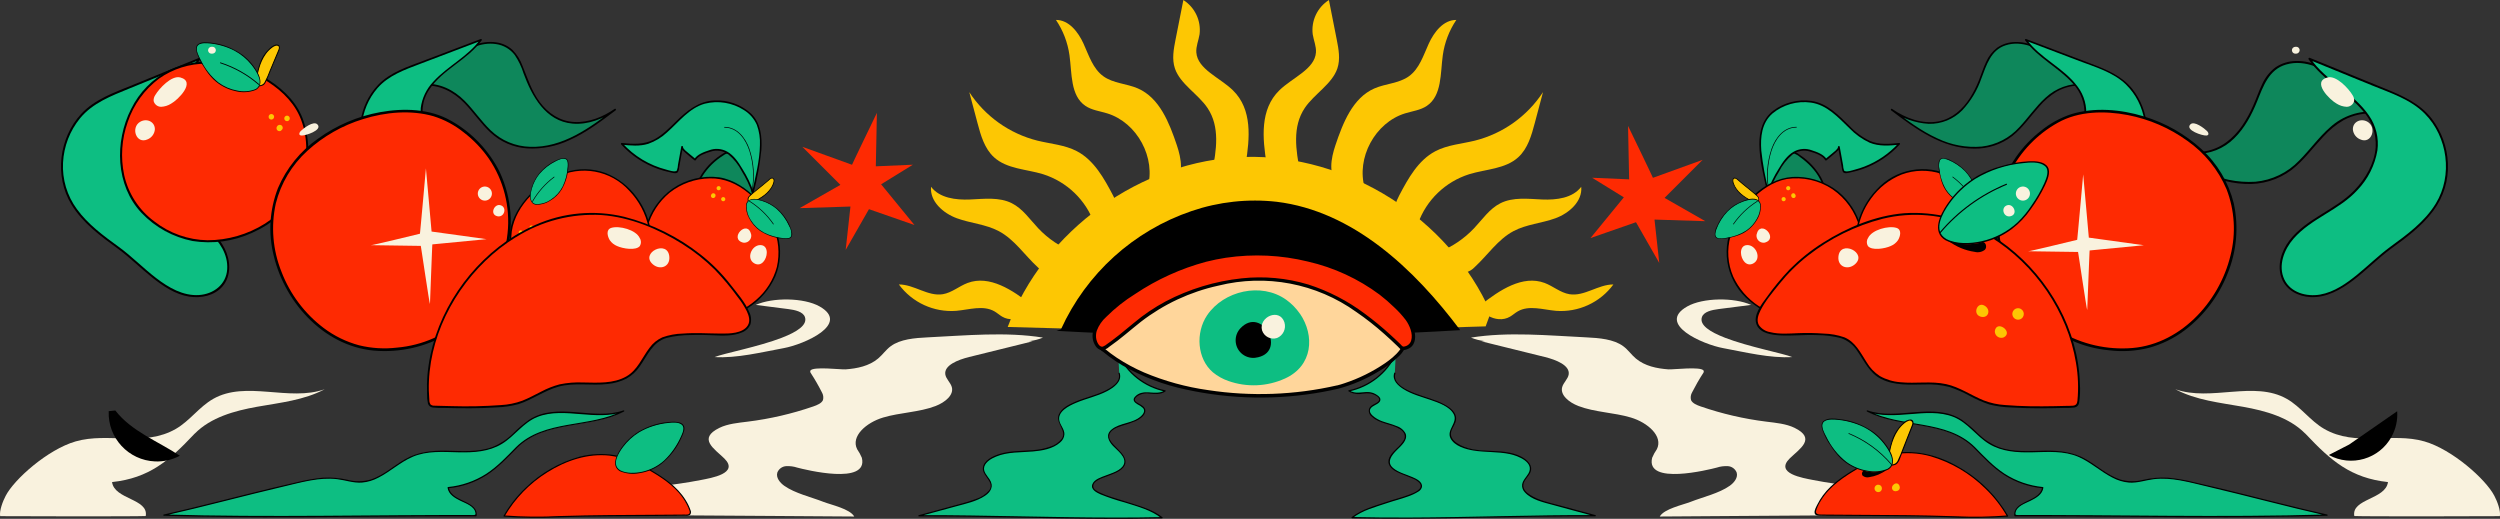 <svg xmlns="http://www.w3.org/2000/svg" id="Layer_1" data-name="Layer 1" viewBox="0 0 798.02 165.61"><rect x="0" y="0" width="798.02" height="165.61" fill="#333333" stroke="none"/><defs><style>      .cls-1 {        fill: #0e875b;      }      .cls-2 {        fill: #fdc703;      }      .cls-3 {        fill: #fe2a02;      }      .cls-4 {        fill: #f9f2de;      }      .cls-5 {        fill: #ffd69b;      }      .cls-6 {        fill: #0dbe82;      }    </style></defs><path id="Path_28" data-name="Path 28" class="cls-4" d="M62.21,138.37c5.13-5.16,12.62-7.23,19.81-8.52,7.37-1.31,15.03-2.09,21.64-5.61-11.37,4.05-25.12-2.88-35.61,3.09-4.43,2.52-7.48,7.01-11.89,9.56-10.12,5.86-21.52,1-32.01,4.01-8.89,2.56-19.62,12.09-22.34,17.38h0c-.93,1.74-2.07,4.82-1.76,6.48.19.03,43.44.14,46.47-.04.97-5.56-10.02-5.25-10.75-10.84,11.85-1.26,18.27-6.89,26.05-15.13.12-.13.25-.26.38-.39"></path><path id="Path_1901" data-name="Path 1901" class="cls-4" d="M735.82,138.37c-5.13-5.16-12.62-7.23-19.81-8.52-7.37-1.31-15.03-2.09-21.64-5.61,11.37,4.05,25.12-2.88,35.61,3.09,4.43,2.52,7.48,7.01,11.89,9.56,10.12,5.86,21.52,1,32.01,4.01,8.89,2.56,19.62,12.09,22.34,17.38h0c.93,1.74,2.07,4.82,1.76,6.48-.19.03-43.44.14-46.47-.04-.97-5.56,10.02-5.25,10.75-10.84-11.85-1.26-18.27-6.89-26.05-15.13-.12-.13-.25-.26-.38-.39"></path><path id="Path_29" data-name="Path 29" d="M34.7,131.25c-.34,8.52,6.3,15.7,14.82,16.04,2.75.11,5.47-.52,7.89-1.81-7.03-4.68-15.44-7.77-20.6-14.45"></path><path id="Path_31" data-name="Path 31" d="M743.37,145.24c7.15,3.92,16.12,1.31,20.04-5.84,1.36-2.48,1.98-5.3,1.79-8.13l-15.33,10.63"></path><path id="Path_32" data-name="Path 32" class="cls-1" d="M239.53,68.14c-.19-.24.74-3.75.76-4.34.05-1.66-.13-3.32-.55-4.92-1.19-3.85-3.43-7.28-6.47-9.92-.34-.46-.98-.56-1.44-.22-.02.01-.03.02-.05.04-2.3,1.29-4.36,2.97-6.08,4.97-2.13,2.43-3.49,5.44-3.89,8.64-.17.84-.04,1.72.36,2.48,1.43-1.61,3.83-1.85,5.98-1.73,4.26.24,8.72,1.66,11.37,5"></path><path id="Path_33" data-name="Path 33" d="M239.77,68c-.09-.21.13-.84.17-1.06.11-.55.23-1.09.35-1.63.24-1.03.32-2.1.25-3.16-.24-3.27-1.37-6.4-3.28-9.06-.93-1.33-1.99-2.57-3.15-3.7-.4-.39-.89-1.02-1.49-1.11-.56.01-1.1.21-1.53.56-2.84,1.66-5.26,3.94-7.07,6.68-.94,1.45-1.64,3.05-2.08,4.72-.39,1.49-.81,3.34,0,4.76.08.13.25.17.38.1.02-.01.04-.02.05-.04,2.2-2.33,6.22-1.82,9.05-1.21,3.07.55,5.86,2.13,7.91,4.49.22.28.61-.12.39-.39-2.25-2.56-5.33-4.24-8.7-4.74-2.92-.54-6.79-.91-9.04,1.46l.43.06c-.77-1.34-.26-3.22.13-4.62.41-1.42,1.01-2.79,1.79-4.04,1.66-2.59,3.88-4.78,6.5-6.41.29-.22.61-.41.94-.56.62-.19,1.29,0,1.73.48.52.49,1.01,1.01,1.49,1.54,1.03,1.14,1.94,2.38,2.72,3.7,1.66,2.7,2.46,5.84,2.3,9-.13.88-.3,1.75-.53,2.61-.11.51-.42,1.35-.19,1.86.14.32.62.04.48-.28"></path><path id="Path_34" data-name="Path 34" class="cls-6" d="M240.35,61.23c1.36-6.27,4.45-17.25.65-23.03-3.37-5.13-11.75-7.2-17.26-4.98-4.03,1.62-6.98,5.07-10.14,8.05-2.49,2.34-5.29,4.38-8.77,4.81-2.12.19-4.26.13-6.36-.17,4.42,4.86,10.37,8.06,16.86,9.07.25.07.51.04.73-.08.19-.18.3-.42.32-.68l1.34-7.34c-.14.79,3.4,3.5,4.14,4.11.79-1.55,5.32-3.3,7.14-3.22,3.25.14,5.5,2.67,7.14,5.32,1.74,2.66,3.15,5.51,4.21,8.51"></path><path id="Path_35" data-name="Path 35" d="M240.62,61.3c1.13-4.39,1.94-8.86,2.41-13.38.28-4.17-.15-8.63-3.3-11.68-3.2-2.9-7.43-4.41-11.74-4.17-4.98.21-8.7,3.26-12.13,6.61-2.18,2.13-4.32,4.38-7.04,5.82-3.25,1.72-6.8,1.5-10.35,1.13-.25-.03-.34.31-.2.47,3.27,3.58,7.39,6.29,11.97,7.89,1.16.41,2.35.73,3.56.98.68.14,1.97.63,2.54.02.27-.42.42-.91.43-1.41l.38-2.1.83-4.55-.54-.07c-.05.81,1.07,1.64,1.59,2.11.85.77,1.75,1.47,2.63,2.19.11.11.29.1.4,0,.01-.01.03-.03.04-.05.84-1.47,3.15-2.24,4.67-2.69,1.95-.67,4.1-.33,5.75.89,1.77,1.47,3.22,3.29,4.26,5.35,1.37,2.19,2.48,4.54,3.31,6.99.1.34.64.19.53-.15-.91-2.68-2.14-5.24-3.66-7.62-1.25-2.08-2.65-4.23-4.81-5.47-1.79-1.01-3.93-1.17-5.85-.42-1.58.51-3.8,1.31-4.67,2.84l.43-.06c-.72-.59-1.46-1.17-2.16-1.78-.47-.41-1.93-1.42-1.89-2.13.02-.31-.49-.38-.54-.07l-.7,3.85c-.12.64-.23,1.28-.35,1.92-.02.62-.14,1.24-.35,1.83-.45.74-2.71-.07-3.4-.25-5.39-1.39-10.25-4.32-13.99-8.43l-.2.47c2.79.29,5.72.58,8.45-.28,2.24-.79,4.28-2.03,6.01-3.65,3.74-3.29,7.03-7.76,12.05-9.16,4.27-1.08,8.8-.33,12.5,2.06,1.82,1.12,3.25,2.77,4.1,4.72.76,2.07,1.09,4.27.98,6.47-.09,5.03-1.39,9.93-2.46,14.81-.08.34.45.49.53.15"></path><path id="Path_36" data-name="Path 36" d="M240.15,61.04c.88-4.56.54-9.27-.98-13.66-1.25-3.47-3.91-6.85-7.92-6.87-.06,0-.1.06-.1.12,0,.05.05.09.1.1,4.3.02,6.86,3.91,8.01,7.61,1.25,4.1,1.49,8.45.69,12.66-.02.13.18.19.2.06"></path><path id="Path_37" data-name="Path 37" class="cls-1" d="M565.15,68.14c.19-.24-.74-3.75-.76-4.34-.05-1.66.13-3.32.55-4.92,1.19-3.85,3.43-7.28,6.47-9.92.34-.46.98-.56,1.44-.22.02.01.03.02.05.04,2.3,1.29,4.36,2.97,6.08,4.97,2.13,2.43,3.49,5.44,3.89,8.64.17.84.04,1.72-.36,2.48-1.43-1.61-3.84-1.85-5.98-1.73-4.26.24-8.72,1.66-11.37,5"></path><path id="Path_38" data-name="Path 38" d="M565.39,68.28c.1-.5.06-1.01-.12-1.49-.17-.85-.38-1.7-.54-2.55-.5-2.71.44-5.94,1.64-8.35.69-1.37,1.53-2.65,2.5-3.84.45-.56.93-1.1,1.43-1.62.67-.7,1.35-1.62,2.45-1.42.68.28,1.32.67,1.87,1.16.67.47,1.32.98,1.93,1.53,1.16,1,2.2,2.13,3.11,3.36.99,1.36,1.76,2.87,2.29,4.47.49,1.52,1.16,3.72.3,5.2l.43-.06c-2.24-2.37-6.11-2.01-9.04-1.46-3.37.5-6.45,2.18-8.7,4.74-.22.27.16.66.39.39,2.05-2.36,4.84-3.94,7.91-4.49,2.83-.61,6.85-1.11,9.05,1.21.11.11.29.11.39,0,.02-.02.03-.03.04-.05.55-1.28.61-2.71.18-4.03-.33-1.54-.88-3.03-1.64-4.42-1.6-2.79-3.82-5.17-6.5-6.95-.91-.63-2.24-1.83-3.34-1.02-1.27,1.03-2.39,2.23-3.33,3.56-2.01,2.51-3.33,5.5-3.83,8.68-.23,1.33-.22,2.69.02,4.02.13.6.26,1.2.39,1.81.06.29.35,1.07.23,1.34-.14.32.33.6.48.28"></path><path id="Path_39" data-name="Path 39" class="cls-6" d="M564.33,61.23c-1.36-6.27-4.45-17.25-.65-23.03,3.37-5.13,11.75-7.2,17.26-4.98,4.03,1.62,6.98,5.07,10.14,8.05,2.49,2.34,5.29,4.38,8.77,4.81,2.12.19,4.26.13,6.36-.17-4.42,4.86-10.37,8.06-16.86,9.07-.25.07-.51.04-.73-.08-.19-.18-.3-.42-.32-.68l-1.34-7.34c.15.79-3.4,3.5-4.14,4.11-.79-1.55-5.32-3.3-7.14-3.22-3.25.14-5.5,2.67-7.14,5.32-1.74,2.66-3.15,5.51-4.21,8.51"></path><path id="Path_40" data-name="Path 40" d="M564.6,61.15c-1.11-4.3-1.9-8.68-2.38-13.09-.31-4.29.13-8.81,3.55-11.82,3.43-2.84,7.89-4.11,12.3-3.49,5.16.73,8.73,4.78,12.29,8.2,1.85,1.93,4.04,3.49,6.47,4.61,3,1.22,6.25.96,9.4.63-.07-.16-.13-.31-.2-.47-3,3.29-6.73,5.84-10.89,7.45-.97.37-1.95.69-2.95.95-.74.19-3.04,1.04-3.55.29-.19-.53-.29-1.09-.31-1.66l-.38-2.1-.7-3.85c-.06-.3-.56-.24-.54.07.04.71-1.42,1.72-1.89,2.13-.71.61-1.44,1.19-2.16,1.78l.43.06c-.88-1.53-3.09-2.33-4.67-2.84-1.91-.74-4.06-.59-5.85.42-2.15,1.24-3.56,3.39-4.81,5.47-1.52,2.39-2.75,4.95-3.66,7.62-.1.34.43.48.53.15.81-2.41,1.89-4.71,3.23-6.86,1.05-2.11,2.52-3.98,4.33-5.48,1.62-1.21,3.72-1.55,5.64-.92,1.55.45,3.92,1.22,4.78,2.72.08.13.25.17.38.09.02-.01.03-.02.05-.04.88-.72,1.78-1.42,2.63-2.19.51-.47,1.63-1.3,1.59-2.11l-.54.07.83,4.55.38,2.1c.02.46.14.91.35,1.31.55.74,1.9.23,2.62.08,1.21-.25,2.4-.58,3.56-.98,4.58-1.6,8.69-4.31,11.97-7.89.15-.16.06-.5-.2-.47-3.13.33-6.38.61-9.35-.65-2.47-1.19-4.69-2.83-6.55-4.84-3.48-3.39-7.08-7.22-12.14-7.94-4.28-.59-8.63.51-12.11,3.08-3.46,2.65-4.52,6.59-4.48,10.79.04,5.17,1.39,10.21,2.48,15.22.08.35.61.2.53-.15"></path><path id="Path_41" data-name="Path 41" d="M564.74,60.98c-.8-4.21-.56-8.56.69-12.66,1.15-3.69,3.71-7.59,8.01-7.61.06,0,.11-.05.11-.11s-.05-.11-.11-.11c-4.01.02-6.66,3.4-7.92,6.87-1.53,4.39-1.87,9.1-.98,13.66.03.13.23.08.2-.06"></path><path id="Path_204" data-name="Path 204" class="cls-1" d="M144.77,18.2c2.68-1.92,5.69-3.35,8.87-4.21,3.21-.71,6.83-.3,9.37,1.8,2.56,2.12,3.61,5.5,4.77,8.62,2.11,5.7,5.42,11.55,11.05,13.84,5.75,2.34,12.46.29,17.56-3.26-5.37,4.08-10.85,8.22-17.19,10.51s-13.8,2.48-19.5-1.11c-6.33-3.99-9.51-11.89-16.07-15.5-2.63-1.44-5.62-2.08-8.61-1.84,3.36-5.22,8.33-9.19,14.16-11.33"></path><path id="Path_205" data-name="Path 205" d="M144.91,18.44c3.98-2.58,8.53-5.13,13.46-4.36,2.36.33,4.5,1.59,5.94,3.48,1.21,1.8,2.16,3.77,2.8,5.84,2.66,7.29,7.03,15.3,15.66,16.06,4.9.43,9.77-1.51,13.75-4.24l-.28-.48c-7.9,6-16.62,12.48-27.04,12.12-4.69-.12-9.16-1.99-12.54-5.24-3.02-2.89-5.34-6.4-8.27-9.37-3.6-3.64-8.18-5.86-13.38-5.49l.24.42c3.34-5.14,8.25-9.07,13.99-11.21.33-.12.19-.66-.15-.53-5.88,2.18-10.91,6.2-14.32,11.46-.08.13-.03.3.1.38.04.02.09.04.13.04,5.18-.36,9.64,1.89,13.18,5.52,2.94,3.02,5.28,6.58,8.37,9.45,3.21,3,7.36,4.79,11.75,5.08,4.63.25,9.24-.65,13.43-2.62,5.38-2.4,10.11-5.99,14.78-9.53.27-.21.02-.68-.28-.48-3.76,2.58-8.27,4.43-12.89,4.2-4.57-.22-8.38-2.77-11.05-6.38-2.59-3.49-3.85-7.52-5.47-11.48-.69-1.92-1.78-3.67-3.2-5.13-1.42-1.3-3.21-2.15-5.12-2.42-5.09-.81-9.77,1.74-13.88,4.42-.3.19-.02.67.28.48"></path><path id="Path_206" data-name="Path 206" class="cls-6" d="M130.02,63.93c5.6,4.3,10.96,11.21,17.88,13.29,3.74,1.13,8.34.41,10.66-2.73,2.26-3.07,1.7-7.53-.33-10.76-4.39-6.99-13.32-9.41-18.69-15.8-3.54-4.21-6-9.86-4.67-15.2,2.24-9,13.31-12.46,18.68-20.02l-21.04,8c-3.11,1.04-6.08,2.45-8.85,4.21-7.85,5.77-10.66,16.21-6.76,25.14,2.73,5.82,8.02,9.96,13.12,13.87"></path><path id="Path_207" data-name="Path 207" d="M129.83,64.12c3.21,2.48,6.01,5.42,9.1,8.04,2.87,2.43,6.15,4.8,9.9,5.58,3.26.68,7.11.08,9.45-2.47,2.51-2.73,2.45-6.81,1.04-10.06-3.06-7.07-11.21-9.98-16.74-14.66-6.25-5.28-10.55-14.55-5.5-22.05,4.33-6.42,12.18-9.37,16.71-15.66.07-.14.02-.3-.12-.38-.06-.03-.13-.04-.19-.02l-18.33,6.96c-5.09,1.93-10.58,3.65-14.45,7.68-6.31,6.66-7.61,16.63-3.22,24.68,2.96,5.14,7.77,8.85,12.4,12.4.28.21.56-.26.28-.48-4.06-3.12-8.24-6.33-11.18-10.59-2.65-3.78-3.88-8.36-3.5-12.95.36-4.44,2.11-8.65,5.02-12.02,3.57-4.07,8.69-5.86,13.61-7.73l19.52-7.42-.31-.4c-3.98,5.53-10.42,8.48-14.96,13.46-2.23,2.31-3.66,5.28-4.06,8.46-.22,3.97.91,7.9,3.2,11.15,2.09,3.05,4.75,5.66,7.84,7.69,3.06,2.13,6.34,3.98,9.13,6.47,2.91,2.59,5.33,6.02,5.28,10.07-.05,4.42-3.51,7.32-7.76,7.57-4.45.26-8.45-2.23-11.78-4.92-3.45-2.79-6.48-6.06-9.99-8.77-.28-.21-.67.17-.39.39"></path><path id="Path_208" data-name="Path 208" class="cls-1" d="M53.62,25.41c3.16-2.17,6.49-4.24,10.21-5.16s7.95-.54,10.96,1.83c3.04,2.4,4.36,6.3,5.8,9.9,2.62,6.58,6.64,13.3,13.27,15.81,6.76,2.56,14.52-.02,20.35-4.3-6.14,4.9-12.4,9.88-19.72,12.73s-16,3.29-22.75-.74c-7.48-4.47-11.42-13.57-19.15-17.59-3.11-1.6-6.61-2.26-10.08-1.9,3.77-6.17,9.44-10.94,16.16-13.6"></path><path id="Path_209" data-name="Path 209" d="M53.79,25.68c4.55-3.11,9.73-6.19,15.47-5.48,2.64.28,5.08,1.55,6.82,3.55,1.58,2.06,2.81,4.38,3.63,6.84,3.33,8.45,8.56,17.8,18.71,18.48,5.74.38,11.39-2.01,15.96-5.32l-.39-.5c-8.96,7.16-18.87,14.9-30.93,14.84-5.42.04-10.65-1.94-14.69-5.55-3.65-3.26-6.46-7.31-9.95-10.71-4.32-4.21-9.76-6.77-15.9-6.18l.28.48c3.74-6.09,9.34-10.81,15.97-13.46.38-.15.21-.77-.17-.62-6.79,2.7-12.53,7.52-16.36,13.75-.09.15-.04.35.12.44.05.03.1.04.16.04,3.2-.33,6.42.22,9.34,1.57,2.27,1.13,4.33,2.62,6.11,4.42,3.56,3.46,6.41,7.6,10.15,10.89,3.89,3.43,8.86,5.39,14.05,5.54,5.52.09,10.98-1.19,15.88-3.73,5.98-2.95,11.22-7.14,16.4-11.28.28-.22-.09-.72-.39-.5-4.29,3.12-9.51,5.4-14.91,5.27-5.17-.13-9.58-2.81-12.78-6.76-3.17-3.91-4.85-8.52-6.78-13.09-.83-2.24-2.1-4.29-3.73-6.03-1.7-1.62-3.87-2.66-6.2-2.97-6-.89-11.45,2.26-16.2,5.51-.34.23-.02.79.32.55"></path><path id="Path_210" data-name="Path 210" class="cls-6" d="M37.76,79.08c6.65,4.84,13.08,12.74,21.21,14.97,4.39,1.21,9.72.24,12.33-3.49,2.55-3.64,1.76-8.82-.69-12.52-5.31-8.01-15.78-10.57-22.22-17.87-4.24-4.81-7.26-11.31-5.87-17.56,2.35-10.55,15.14-14.89,21.18-23.85l-24.28,9.92c-3.59,1.3-7.01,3.03-10.18,5.16-8.87,6.48-12.06,19.64-7.15,29.47,3.35,6.7,9.62,11.37,15.68,15.78"></path><path id="Path_211" data-name="Path 211" d="M37.6,79.36c3.86,2.83,7.25,6.25,10.99,9.23,3.43,2.73,7.36,5.39,11.78,6.09,3.78.6,8.12-.27,10.69-3.3,2.87-3.38,2.54-8.29.66-12.05-3.99-7.99-13.49-11.05-20.01-16.42-3.94-3.16-6.88-7.4-8.45-12.19-1.4-4.37-.79-9.13,1.65-13.01,2.4-3.8,6.05-6.62,9.5-9.4,3.48-2.8,7.01-5.66,9.55-9.39.15-.22-.1-.58-.36-.47l-21.24,8.68c-5.81,2.38-12.09,4.51-16.46,9.25-7.1,7.7-8.58,19.9-3.11,28.89,3.59,5.9,9.3,10.09,14.8,14.09.33.24.65-.31.32-.55-4.83-3.52-9.8-7.15-13.35-12.04-3.15-4.28-4.72-9.52-4.44-14.83.26-5.21,2.18-10.21,5.49-14.25,4.03-4.84,9.9-7.07,15.57-9.39l22.59-9.23-.36-.47c-4.49,6.58-11.95,10.2-17.09,16.16-2.58,2.81-4.15,6.4-4.45,10.21-.25,4.68,1.67,9.26,4.35,13,2.64,3.5,5.92,6.46,9.67,8.72,3.61,2.33,7.44,4.41,10.68,7.27,3.45,3.05,6.27,7.21,5.95,12.01-.32,4.88-4.35,7.9-8.99,8.21-5.1.34-9.74-2.4-13.65-5.39-4.13-3.16-7.77-6.92-11.97-9.99-.33-.24-.65.31-.32.55"></path><path id="Path_212" data-name="Path 212" class="cls-1" d="M747.29,25.41c-3.16-2.17-6.49-4.24-10.21-5.16s-7.95-.54-10.96,1.83c-3.04,2.4-4.36,6.3-5.8,9.9-2.62,6.58-6.64,13.3-13.27,15.81-6.76,2.56-14.52-.02-20.35-4.3,6.14,4.9,12.4,9.88,19.72,12.73s16,3.29,22.74-.74c7.48-4.47,11.41-13.57,19.15-17.59,3.11-1.6,6.61-2.26,10.09-1.9-3.77-6.17-9.44-10.95-16.16-13.6"></path><path id="Path_213" data-name="Path 213" d="M747.44,25.13c-4.31-2.95-9.13-5.82-14.54-5.66-2.36.02-4.66.74-6.61,2.07-1.83,1.41-3.28,3.26-4.22,5.38-1.07,2.21-1.84,4.55-2.84,6.79-.97,2.25-2.15,4.4-3.53,6.43-2.84,4.09-6.84,7.37-11.87,8.15-6.05.94-12.18-1.59-16.99-5.09-.29-.21-.67.28-.39.5,8.82,7.05,18.41,14.55,30.19,15.01,5.32.31,10.58-1.28,14.85-4.47,3.89-3.02,6.78-7.07,10.14-10.62,1.87-2.09,4.06-3.87,6.48-5.27,3.14-1.69,6.72-2.41,10.28-2.05.18,0,.32-.15.32-.33,0-.05-.02-.11-.04-.16-3.83-6.23-9.56-11.05-16.36-13.75-.38-.15-.55.47-.17.62,6.63,2.65,12.24,7.37,15.97,13.46l.28-.48c-5.32-.45-10.59,1.33-14.54,4.92-3.69,3.2-6.51,7.25-9.96,10.69-3.69,3.86-8.65,6.25-13.96,6.74-5.69.35-11.38-.83-16.46-3.43-6.04-2.93-11.34-7.15-16.56-11.32l-.39.5c4.06,3.12,8.95,4.98,14.06,5.35,4.7.17,9.25-1.62,12.58-4.94,3.36-3.27,5.61-7.54,7.35-11.85,1.92-4.77,3.73-10.13,9.21-11.72,6.3-1.83,12.36,1.64,17.39,5.09.34.23.66-.32.32-.55"></path><path id="Path_214" data-name="Path 214" class="cls-6" d="M763.15,79.08c-6.65,4.84-13.09,12.74-21.21,14.97-4.39,1.21-9.72.24-12.34-3.49-2.55-3.64-1.76-8.82.69-12.52,5.31-8.01,15.78-10.57,22.22-17.87,4.24-4.81,7.26-11.31,5.87-17.56-2.34-10.55-15.14-14.89-21.18-23.85l24.28,9.92c3.59,1.3,7.01,3.03,10.18,5.16,8.87,6.48,12.06,19.64,7.15,29.47-3.35,6.7-9.62,11.37-15.68,15.78"></path><path id="Path_215" data-name="Path 215" d="M762.98,78.81c-3.67,2.7-6.93,5.91-10.45,8.79-3.46,2.83-7.42,5.64-11.92,6.43-4.29.75-9.42-.59-11.42-4.8-2.1-4.43-.08-9.59,2.93-13.04,5.71-6.55,14.62-9.13,20.44-15.57,3.32-3.48,5.52-7.87,6.33-12.61.52-3.94-.45-7.92-2.73-11.18-4.97-7.28-13.71-10.92-18.68-18.22l-.36.47,20.06,8.19c5.83,2.38,12.3,4.43,16.83,9.02,7.35,7.44,8.98,19.7,3.53,28.66-3.53,5.81-9.17,9.93-14.57,13.86-.33.24-.01.8.32.55,4.89-3.56,9.88-7.23,13.49-12.15,3.22-4.33,4.85-9.63,4.62-15.02-.21-5.2-2.02-10.21-5.19-14.34-3.81-4.91-9.4-7.33-15-9.62l-23.94-9.78c-.26-.1-.51.25-.36.47,4.57,6.7,12.16,10.35,17.34,16.47,2.87,3.17,4.34,7.37,4.09,11.64-.41,5.16-3.26,10.05-6.8,13.71-6.11,6.33-15.28,8.93-20.72,15.99-2.6,3.38-4.1,8.09-2.45,12.23,1.5,3.77,5.35,5.7,9.24,5.88,5.01.24,9.62-2.4,13.49-5.32,4.22-3.2,7.92-7.03,12.19-10.17.33-.24.01-.8-.32-.55"></path><path id="Path_216" data-name="Path 216" class="cls-3" d="M206.41,72.48c2.52-9.78,11.62-16.39,21.69-15.78,5.5.21,11.19,4.31,14.59,8.46,5.73,7,8.3,16.34,3.77,24.64-3.88,6.84-10.86,11.33-18.69,12.04-3.78.35-7.58-.48-10.87-2.36-4.8-2.68-8.43-7.04-10.22-12.23-1.49-4.8-1.58-9.93-.27-14.78"></path><path id="Path_217" data-name="Path 217" d="M206.65,72.54c1.18-4.34,3.67-8.2,7.14-11.06,3.65-2.86,8.14-4.46,12.78-4.54,9.09-.24,16.9,7.5,20.2,15.43,1.77,4.05,2.19,8.55,1.21,12.86-1.11,4.12-3.44,7.8-6.69,10.56-6.54,5.7-16.63,8.01-24.39,3.4-4.1-2.35-7.37-5.93-9.33-10.23-2.11-5.22-2.44-11-.92-16.42.03-.13-.05-.27-.18-.3-.13-.03-.26.04-.3.17-1.35,4.99-1.23,10.26.35,15.18,1.42,4.07,4.01,7.62,7.45,10.21,3.71,3,8.4,4.54,13.17,4.34,4.31-.25,8.48-1.67,12.05-4.1,3.64-2.4,6.52-5.79,8.3-9.78,1.72-4.13,2-8.71.79-13.02-1.23-4.42-3.55-8.45-6.74-11.75-3.16-3.3-7.35-6.18-11.95-6.89-5.23-.68-10.52.6-14.87,3.58-4.19,2.96-7.22,7.28-8.55,12.23-.03.13.05.27.18.3.13.03.26-.04.3-.17"></path><path id="Path_218" data-name="Path 218" class="cls-2" d="M239.35,64.94c3.01-1.27,6.73-3.34,7.65-6.74.13-.49.12-1.16-.36-1.33-.37-.14-.76.15-1.05.41-2.03,1.83-4.17,3.35-6.19,5.19-.16.13-.29.28-.41.44-.47.71-.08,1.65.32,2.4"></path><path id="Path_219" data-name="Path 219" d="M239.42,65.05c2.76-1.17,5.83-2.8,7.24-5.6.36-.6.55-1.29.53-1.99-.01-.43-.37-.77-.8-.75-.1,0-.21.03-.3.07-.4.22-.75.5-1.06.83-.4.35-.8.69-1.21,1.03-.81.67-1.64,1.32-2.45,1.98-.49.4-.98.81-1.46,1.22-.39.29-.73.62-1.03,1-.51.8-.07,1.78.32,2.53.08.15.3.02.22-.13-.41-.8-.83-1.78-.1-2.52.61-.59,1.25-1.15,1.92-1.67,1.36-1.12,2.76-2.2,4.09-3.36.31-.27.87-.94,1.35-.67.36.2.3.77.22,1.1-.16.64-.43,1.25-.8,1.81-.76,1.13-1.74,2.09-2.88,2.83-1.24.82-2.55,1.52-3.93,2.08-.15.06-.02.28.13.22"></path><path id="Path_220" data-name="Path 220" class="cls-6" d="M238.26,65.28c.08-.51.36-.96.78-1.25.9-.47,1.95-.58,2.93-.3,2.82.56,5.37,2.02,7.29,4.15,1.06,1.19,4.4,6.05,3.25,7.78-.92,1.37-6.39-.32-7.63-.82-2.39-.98-4.36-2.75-5.58-5.02-.77-1.38-1.14-2.95-1.05-4.53"></path><path id="Path_221" data-name="Path 221" d="M238.36,65.3c.52-2.23,3.32-1.64,4.93-1.14,1.68.52,3.23,1.37,4.58,2.5,1.71,1.52,3.09,3.39,4.02,5.48.58.93.82,2.03.69,3.11-.3.97-1.62.85-2.42.78-2.21-.19-4.36-.81-6.33-1.82-1.68-.91-3.1-2.25-4.11-3.88-1.01-1.48-1.49-3.25-1.36-5.03.02-.13-.18-.19-.2-.06-.13,1.56.21,3.12.99,4.48.81,1.57,1.99,2.93,3.43,3.94,2.23,1.46,4.78,2.33,7.43,2.56.76.08,1.98.22,2.54-.45.61-.73.23-1.97-.05-2.75-.92-2.51-2.46-4.75-4.48-6.51-1.58-1.33-3.45-2.28-5.45-2.77-1.63-.4-3.93-.54-4.41,1.5-.03.13.17.19.2.06"></path><path id="Path_222" data-name="Path 222" class="cls-2" d="M230.86,64.24c.37,0,.67-.3.67-.67s-.3-.67-.67-.67-.67.3-.67.67.3.67.67.67h0"></path><path id="Path_223" data-name="Path 223" class="cls-2" d="M229.4,60.74c.37,0,.67-.3.67-.67s-.3-.67-.67-.67-.67.3-.67.67.3.67.67.67"></path><path id="Path_224" data-name="Path 224" class="cls-2" d="M227.72,63.03h.02l-.18-.02h.02l-.16-.07s0,0,.01,0l-.14-.1h0s-.11-.13-.11-.13c0,0,0,0,0,.01-.02-.05-.05-.11-.07-.16,0,0,0,.01,0,.02,0-.06-.02-.12-.02-.18,0,0,0,.02,0,.03l.02-.18s0,.03-.01.04l.07-.16s-.02.03-.03.05l.1-.14s-.02.02-.03.03l.14-.1s-.01,0-.02.01l.16-.07s-.01,0-.02,0l.18-.02h-.01l.18.02h-.01l.16.07h-.01s.14.09.14.09c0,0,0,0-.01-.01l.11.14s0-.01-.01-.02c-.13-.24-.4-.36-.67-.32-.09,0-.17.03-.25.08l-.14.1c-.08.08-.14.18-.17.3,0,.06-.02.12-.02.18,0,.12.03.24.09.34,0,0,0,.01.01.02-.04-.05.07.1.11.14h0l.14.1c.05.03.11.06.17.07h0l.18.02h.01s.18-.02.09-.01c-.04,0,.06,0,.09-.01h0c.06-.02.12-.04.17-.07h0s.1-.08.14-.11h.02c.04-.06.1-.14.12-.17v-.02s.02-.02.02-.02c.03-.06.05-.12.08-.18v-.02c.02-.07.03-.13.03-.2,0,0,0-.01,0-.02h0s-.02-.16-.02-.18h0s-.06-.16-.07-.17h0c-.03-.05-.07-.1-.11-.14h0s-.14-.11-.14-.11h0c-.05-.03-.11-.05-.17-.07h-.01c-.06-.01-.13-.02-.19-.03h-.02c-.18,0-.34.08-.47.2-.06.06-.11.13-.14.21-.04.08-.06.17-.06.26l.02.18c.03.11.09.22.17.3l.14.1c.1.06.22.09.34.09"></path><path id="Path_225" data-name="Path 225" d="M239.17,64.31c3.01,1.88,5.6,4.36,7.62,7.28.08.11.26,0,.18-.11-2.04-2.95-4.66-5.45-7.7-7.36-.12-.07-.22.11-.11.18"></path><path id="Path_226" data-name="Path 226" class="cls-3" d="M179.35,96.42c-9.75-2.12-16.63-10.85-16.4-20.82,0-5.44,3.83-11.21,7.8-14.73,6.7-5.92,15.82-8.82,24.19-4.66,6.9,3.57,11.61,10.3,12.6,18,.49,3.72-.18,7.5-1.92,10.83-2.46,4.84-6.63,8.6-11.69,10.56-4.68,1.65-9.74,1.94-14.58.82"></path><path id="Path_227" data-name="Path 227" d="M179.42,96.18c-4.33-1-8.24-3.31-11.2-6.63-2.97-3.5-4.72-7.87-4.98-12.44-.58-8.88,6.6-16.78,14.18-20.41,7.88-4.13,17.57-2.38,23.5,4.25,6.01,6.28,8.72,16.29,4.35,24.22-2.2,4.16-5.67,7.52-9.9,9.58-5.02,2.2-10.62,2.7-15.96,1.44-.31-.07-.44.4-.13.47,4.98,1.15,10.18.83,14.98-.92,3.94-1.55,7.34-4.22,9.77-7.69,2.91-3.87,4.26-8.69,3.79-13.52-.46-4.19-2.04-8.18-4.56-11.56-2.52-3.47-5.97-6.16-9.96-7.75-4.17-1.53-8.74-1.61-12.96-.21-4.35,1.43-8.26,3.92-11.39,7.26-3,3.17-5.54,7.23-6.13,11.63-.54,5.16.85,10.33,3.88,14.53,3.08,4.16,7.54,7.07,12.58,8.23.31.07.44-.4.13-.47"></path><path id="Path_228" data-name="Path 228" class="cls-6" d="M171.03,65.25c-.5-.06-.96-.32-1.27-.73-.5-.88-.64-1.91-.4-2.89.44-2.8,1.79-5.38,3.82-7.36,1.13-1.09,5.81-4.58,7.55-3.5,1.39.86-.08,6.32-.52,7.57-.87,2.39-2.55,4.41-4.75,5.7-1.33.82-2.87,1.23-4.44,1.2"></path><path id="Path_229" data-name="Path 229" d="M171.06,65.15c-2.32-.46-1.72-3.44-1.24-5.08.48-1.64,1.27-3.17,2.34-4.5,1.46-1.73,3.27-3.14,5.31-4.13.82-.41,2.03-1.01,2.97-.69.92.31.82,1.68.77,2.45-.12,2.2-.66,4.35-1.62,6.34-.87,1.7-2.17,3.14-3.78,4.18-1.39.99-3.07,1.49-4.77,1.42-.13-.02-.13.19,0,.21,1.59.07,3.16-.36,4.49-1.22,1.55-.9,2.85-2.17,3.79-3.69,1.3-2.26,2.02-4.8,2.11-7.4.04-.73.08-1.89-.63-2.36-.76-.5-1.91-.09-2.66.22-2.45,1.01-4.61,2.63-6.27,4.7-1.26,1.63-2.12,3.53-2.52,5.55-.31,1.61-.33,3.81,1.66,4.2.13.03.19-.18.06-.2"></path><path id="Path_230" data-name="Path 230" class="cls-2" d="M169.63,73.28c.37-.02.64-.33.62-.7-.02-.34-.29-.61-.62-.62-.37.02-.64.33-.62.7.02.34.29.61.62.62"></path><path id="Path_231" data-name="Path 231" class="cls-2" d="M166.23,74.86c.37,0,.66-.3.66-.66s-.3-.66-.66-.66h0c-.37,0-.66.3-.66.66s.3.66.66.66"></path><path id="Path_232" data-name="Path 232" class="cls-2" d="M169.22,75.77s0-.02,0-.03c0,.06-.02.12-.02.18,0,0,0-.01,0-.02l-.07.16h0s-.1.12-.1.12h0s-.13.09-.13.09h0s-.16.06-.16.06h.02l-.18.02s.02,0,.03,0l-.18-.02s.03,0,.04.01l-.16-.07s.03.02.05.03l-.13-.1s.02.02.03.03l-.1-.13s0,.01.01.02l-.07-.16s0,.01,0,.02l-.02-.18s0,0,0,.01l.02-.18h0s.07-.15.07-.15h0s.1-.12.1-.12c0,0,0,0-.01.01l.13-.1h-.02c-.23.14-.36.41-.32.67,0,.09.03.17.08.24l.1.13c.08.08.18.14.29.17l.18.02c.12,0,.23-.03.33-.09h.01s.1-.08.14-.11h0s.07-.1.05-.07c.02-.02.04-.05.05-.07.07-.11.1-.23.1-.36,0-.06-.01-.12-.02-.18h0s-.03-.07-.04-.09-.02-.06-.04-.08h0c-.03-.06-.07-.11-.11-.16,0,0,0-.01-.01-.02h0s-.09-.08-.14-.11h-.02s-.02-.02-.02-.02c-.06-.03-.12-.05-.18-.07h-.02s-.07-.02-.1-.02-.07-.01-.1-.01h-.02c-.06,0-.13.01-.19.03-.11.03-.22.09-.3.18-.05.04-.08.09-.11.15h0s-.06.15-.07.16h0v.02s-.02.15-.02.18v.02c0,.09.02.18.06.26.11.24.34.4.6.41l.18-.02c.11-.03.21-.09.29-.17l.1-.13c.06-.1.09-.22.09-.33"></path><path id="Path_233" data-name="Path 233" d="M170.04,64.39c1.75-3.04,4.09-5.69,6.9-7.8.11-.08,0-.26-.11-.18-2.83,2.13-5.21,4.81-6.97,7.88-.03.05,0,.11.04.14.05.02.11,0,.14-.04"></path><path id="Path_234" data-name="Path 234" class="cls-3" d="M84.76,71.69c11.42-6.96,16.3-21.03,11.63-33.56-2.39-6.89-9.77-12.52-16.35-15.22-11.08-4.56-23.9-4.22-32.67,4.72-7.17,7.55-10.18,18.13-8.05,28.32,1.02,4.92,3.53,9.41,7.18,12.87,5.29,4.87,12.24,8.2,19.43,8.23,6.66.04,13.19-1.82,18.83-5.36"></path><path id="Path_235" data-name="Path 235" d="M84.92,71.97c5.05-3.16,9.01-7.79,11.37-13.26,2.56-6.35,2.79-13.39.67-19.9-1.76-5.55-5.98-9.85-10.75-13.01-4.8-3.14-10.25-5.15-15.94-5.86-5.56-.79-11.23.07-16.31,2.47-5.26,2.72-9.51,7.06-12.12,12.38-5.3,10.42-4.98,24.42,3.37,33.21,4.37,4.58,10.05,7.7,16.26,8.93,6.43,1.02,13.02.12,18.94-2.58,1.56-.69,3.06-1.49,4.5-2.4.36-.22.03-.8-.33-.57-5.5,3.45-11.85,5.29-18.34,5.31-6.18-.11-12.15-2.23-17.01-6.04-4.89-3.61-8.3-8.88-9.6-14.82-1.18-5.62-.78-11.47,1.14-16.88,1.86-5.53,5.34-10.36,10-13.86,4.43-3.13,9.73-4.79,15.15-4.77,5.55,0,11.02,1.29,15.98,3.76,4.98,2.45,9.76,6.11,12.65,10.93,3.23,5.38,3.88,12.59,2.61,18.64-1.28,5.92-4.49,11.25-9.11,15.16-1.1.93-2.26,1.79-3.47,2.57-.36.23-.03.8.33.57"></path><path id="Path_236" data-name="Path 236" class="cls-2" d="M81.62,27.05c.45-4.3,1.64-9.81,5.6-12.29.57-.36,1.42-.6,1.83-.06.32.42.11,1.02-.11,1.49-1.54,3.28-2.64,6.58-4.19,9.85-.1.25-.24.48-.4.69-.72.86-2.06.73-3.16.52"></path><path id="Path_237" data-name="Path 237" d="M81.79,27.05c.36-3.39,1.05-7.02,3.1-9.84.54-.75,1.19-1.41,1.93-1.97.33-.27.71-.48,1.11-.62.27-.1.56-.09.82.02.48.31.26.92.1,1.31-.89,2.16-1.83,4.29-2.71,6.46-.48,1.34-1.05,2.64-1.72,3.9-.67,1.15-2.07.98-3.2.78-.21-.04-.3.29-.09.33.92.27,1.91.22,2.8-.14.39-.23.69-.57.87-.98.35-.67.64-1.38.94-2.08.56-1.31,1.09-2.64,1.62-3.96.57-1.4,1.22-2.77,1.79-4.17.28-.67.36-1.65-.55-1.85-.86-.18-1.72.49-2.34.99-1.52,1.33-2.67,3.03-3.33,4.94-.79,2.22-1.29,4.53-1.49,6.88-.02.22.32.21.34,0"></path><path id="Path_238" data-name="Path 238" class="cls-6" d="M81.61,28.57c.62-.29,1.08-.83,1.28-1.48.25-1.33-.02-2.7-.75-3.83-1.79-3.35-4.62-6.03-8.07-7.64-1.91-.88-9.36-3.25-11.1-1.12-1.39,1.7,2.87,7.96,3.98,9.35,2.15,2.65,5.16,4.46,8.51,5.14,1.47.28,4.41.5,6.14-.42"></path><path id="Path_239" data-name="Path 239" d="M81.68,28.69c2.06-1.19,1.58-3.55.65-5.36-1.15-2.21-2.76-4.15-4.71-5.68-2.95-2.2-6.44-3.59-10.1-4.01-1.31-.18-3.06-.39-4.23.4-.98.65-.78,1.84-.48,2.82.58,1.66,1.37,3.24,2.36,4.69.82,1.38,1.81,2.64,2.94,3.78,1.95,1.87,4.39,3.17,7.03,3.75,2.16.58,4.45.44,6.53-.38.16-.08.02-.32-.14-.24-1.86.74-3.91.89-5.86.44-2.15-.39-4.18-1.27-5.94-2.57-2.43-1.96-4.38-4.45-5.69-7.28-.56-1.08-1.49-2.73-1.17-4,.33-1.31,2.31-1.29,3.36-1.24,2.98.17,5.89.97,8.55,2.34,2.13,1.13,4.01,2.68,5.51,4.57,1.51,1.89,4.27,6,1.25,7.75-.06.04-.08.13-.04.2.04.06.12.08.18.05"></path><path id="Path_240" data-name="Path 240" class="cls-2" d="M86.62,38.17c.49,0,.88-.4.88-.89,0-.49-.4-.88-.88-.88-.49,0-.88.4-.88.89,0,.49.4.88.88.88"></path><path id="Path_241" data-name="Path 241" class="cls-2" d="M91.62,38.68c.49,0,.88-.4.88-.89,0-.49-.4-.88-.88-.88-.49,0-.88.4-.88.89,0,.49.4.88.88.88"></path><path id="Path_242" data-name="Path 242" class="cls-2" d="M90.22,40.57s0-.01,0-.02c-.03-.08-.06-.15-.09-.22h0c-.04-.08-.09-.14-.14-.2-.12-.12-.26-.2-.43-.25h0l-.24-.03h-.02l-.24.03h-.02c-.08.03-.16.06-.23.1h-.02c-.07.06-.14.11-.2.17l-.02.02s-.01.01-.02.02c-.06.06-.11.13-.15.2v.02c-.05.08-.09.15-.11.23h0c-.02.09-.03.18-.03.26,0,0,0,.02,0,.02,0,.01.03.22.03.24h0c.02.09.06.16.09.23h0c.04.07.22.29.14.19h0c.12.12.26.21.41.25.01,0,.02,0,.03,0,.11.04.24.04.35.02.12,0,.23-.04.33-.1.19-.12.34-.31.41-.53.01-.08.02-.16.03-.23,0-.16-.04-.31-.12-.45l-.14-.18c-.11-.11-.24-.19-.39-.23-.01,0-.02,0-.03,0l.21.09h-.02s.18.13.18.13h-.01s.14.17.14.17c0,0,0,0,0-.01l.09.21s0-.01,0-.02c.01.08.02.16.03.24,0,0,0-.02,0-.02-.01.08-.02.16-.03.23,0-.01,0-.02.01-.04l-.09.21s.02-.04.03-.05l-.14.18s.03-.04.05-.05l-.18.14s.03-.02.05-.03l-.21.09s.02,0,.03,0l-.24.03h.02l-.24-.03h.01l-.21-.09h.01s-.18-.13-.18-.13c0,0,0,0,.01.01l-.14-.18s0,.01.01.02l-.09-.21s0,.02,0,.03c.07.22.21.41.41.53.1.06.21.1.33.1.12.03.24.02.35-.02l.21-.09c.13-.08.24-.19.32-.32l.09-.21c.04-.15.04-.32,0-.47"></path><path id="Path_243" data-name="Path 243" d="M82.68,26.84c-3.58-3.11-7.76-5.47-12.28-6.92-.17-.06-.25.22-.08.27,4.47,1.44,8.61,3.77,12.16,6.85.14.12.34-.08.2-.2"></path><path id="Path_502" data-name="Path 502" class="cls-3" d="M161.14,81.21c5.01-16.63-2.48-34.48-17.86-42.56-8.29-4.6-20.31-3.63-29.01-.55-14.67,5.2-26.78,16.65-27.51,32.91-.39,13.52,5.88,26.37,16.78,34.38,5.26,3.88,11.58,6.05,18.11,6.22,9.35.12,18.95-2.69,25.94-8.89,6.47-5.74,11.18-13.2,13.57-21.51"></path><path id="Path_503" data-name="Path 503" d="M161.56,81.33c2.53-8.74,1.81-18.1-2.02-26.36-3.42-6.91-8.83-12.62-15.54-16.41-6.79-3.89-15.12-4.11-22.65-2.76-7.16,1.3-13.93,4.19-19.83,8.45-5.65,3.97-10.08,9.43-12.79,15.78-2.7,6.92-3.16,14.51-1.33,21.71,3.7,15.46,16.92,29.6,33.47,30.28,8.26.4,16.44-1.77,23.41-6.22,6.79-4.72,12.1-11.28,15.3-18.9.79-1.82,1.45-3.68,1.99-5.58.06-.23-.07-.46-.3-.53-.23-.06-.46.07-.53.3-2.23,7.75-6.49,14.76-12.35,20.31-5.96,5.5-13.58,8.86-21.66,9.56-4.05.48-8.14.23-12.1-.74-4.09-1.1-7.94-2.98-11.32-5.53-6.07-4.6-10.73-10.81-13.45-17.92-2.78-6.92-3.42-14.51-1.82-21.8,1.63-6.49,5.14-12.35,10.1-16.85,5.1-4.64,11.17-8.09,17.77-10.11,7.13-2.23,15.24-3,22.5-.9,3.5,1.1,6.76,2.85,9.62,5.15,3.06,2.34,5.75,5.14,7.96,8.3,4.79,6.99,6.93,15.46,6.03,23.89-.24,2.25-.66,4.47-1.27,6.65-.06.23.07.46.3.53.23.06.46-.07.53-.3"></path><path id="Path_1815" data-name="Path 1815" class="cls-4" d="M472.86,108.95l20.27,5.01c3.63.9,8.04,2.66,7.61,5.56-.22,1.44-1.67,2.6-2.07,4.02-.73,2.55,2.14,4.9,5.19,6.07,5.19,1.99,11.29,2.05,16.7,3.66s10.41,5.99,8.32,10.13c-.6.85-1.1,1.77-1.5,2.73-2.17,8.86,18.1,3.8,20.64,3.13,1.15-.38,2.35-.53,3.56-.46,1.23.09,2.3.87,2.77,2.01.52,1.63-.8,3.26-2.19,4.25-3.43,2.43-8.59,3.6-12.54,5.15-2.37.93-8.45,2.22-9.81,4.67,33.07-.29,75.51-.29,105.95-1.17-9.96-1.52-19.79-3.77-29.6-6.05-9.05-2.11-18.24-2.62-27.38-4.43-3.2-.63-12.38-2.08-7.48-6.9,3.09-3.03,8.62-6.31,1.51-9.77-2.66-1.29-5.92-1.58-9.03-1.97-7.11-.88-14.11-2.51-20.88-4.84-1.28-.44-2.67-1.02-3.11-2.04-.23-.85-.09-1.75.36-2.5,1.07-2.11,2.25-4.16,3.54-6.14.17-.22.21-.51.12-.76-.81-1.41-9.7-.29-11.24-.4-3.66-.27-7.51-1.04-10.4-3.47-1.47-1.24-2.46-2.78-4.04-3.94-3.04-2.23-7.6-2.61-11.81-2.81-12.01-.58-24.94-1.84-36.77.08,2.76,1.15,5.79,1.48,8.73.95"></path><path id="Path_1816" data-name="Path 1816" class="cls-6" d="M445.24,119.12c-1.22,3.44,4.33,6.13,9.14,7.59s10.57,3.67,10.2,7.2c-.17,1.6-1.67,3.05-1.68,4.65-.02,2.56,3.78,4.44,7.49,5.04s7.66.38,11.34,1.08,7.28,2.84,6.8,5.38c-.31,1.64-2.23,2.99-2.46,4.64-.42,2.95,4.44,4.85,8.53,5.96l14.58,3.96c-25.21-.12-49.02,1.23-77.59.62,3.18-2.57,7.59-3.63,11.39-4.94,1.88-.65,10.23-2.64,10.7-4.72.82-3.64-9.72-3.82-10.26-7.93-.45-3.4,6.54-6.07,5.03-9.32-.91-1.97-4.36-2.7-7.12-3.61s-5.45-3.15-3.66-4.82c.92-.86,2.89-1.37,2.79-2.43-.05-.51-.6-.92-1.13-1.29-2.99-2.09-5.75.67-8.73-1.42,6.51-1.4,12.01-5.72,14.93-11.71"></path><path id="Path_1817" data-name="Path 1817" d="M445.04,119.07c-.73,2.27,1.18,4.02,2.93,5.12,2.69,1.69,5.75,2.45,8.71,3.48,2.47.86,6.08,2.05,7.37,4.58,1.38,2.71-2.41,4.94-1.03,7.67,1.26,2.48,4.8,3.47,7.31,3.89,3.85.63,7.81.32,11.64,1.14,2.59.55,7.92,2.62,5.93,6.15-.67,1.18-1.83,2.18-2.03,3.58-.09.91.22,1.81.86,2.46,2.12,2.39,5.92,3.21,8.86,4.01l13.53,3.68c.02-.13.04-.27.05-.4-19.79-.09-39.57.71-59.35.77-6.08.02-12.16-.03-18.24-.16.05.12.1.23.14.35,3.2-2.52,7.24-3.51,11.03-4.8,2.2-.75,4.46-1.29,6.65-2.1,1.15-.38,2.25-.89,3.28-1.53.6-.31,1.04-.85,1.21-1.5.26-1.7-1.79-2.62-3.04-3.16-2.03-.88-4.41-1.44-6.14-2.89-2.27-1.9-.43-4.15,1.18-5.76,1.28-1.29,3.57-3.13,2.8-5.22-.6-1.17-1.65-2.04-2.91-2.43-1.53-.65-3.15-1-4.7-1.57s-5.47-2.77-3.01-4.61c.77-.58,2.72-1.14,2.56-2.4-.09-.72-.93-1.25-1.48-1.58-.74-.44-1.57-.67-2.43-.69-2.15-.06-4.07.73-6.04-.56l-.05.37c6.58-1.38,12.14-5.74,15.05-11.8.11-.24-.24-.44-.35-.21-2.86,5.96-8.33,10.26-14.8,11.61-.11.03-.17.15-.14.26.01.05.05.09.09.11,1.35.79,2.94,1.05,4.47.74.82-.14,1.66-.16,2.49-.06.76.13,3.21,1.08,2.73,2.21-.26.61-1.2.95-1.73,1.27-.56.27-1.03.69-1.37,1.21-.37.98-.03,2.08.82,2.69,2.47,2.38,6.21,2.23,9.01,4.01,1.24.79,1.95,2.02,1.23,3.42-.64,1.04-1.44,1.98-2.37,2.78-1.26,1.26-3.12,3.01-2.42,5,.61,1.72,2.69,2.56,4.23,3.2,1.07.44,2.17.83,3.24,1.3.86.31,1.64.8,2.28,1.44,1.64,1.93-1.9,3.21-3.2,3.72-2.37.92-4.84,1.51-7.24,2.32-3.86,1.31-7.94,2.33-11.2,4.9-.15.12-.02.34.14.35,20.37.43,40.72-.23,61.08-.52,5.5-.08,11.01-.12,16.51-.1.11.01.21-.06.23-.17.01-.11-.06-.21-.17-.23l-11.45-3.11c-3.17-.86-6.65-1.55-9.45-3.38-1.04-.68-2.17-1.69-2.08-3.05.1-1.52,1.55-2.62,2.18-3.92,1.14-2.36-.97-4.24-2.92-5.23-6.33-3.21-14.33-.26-20.38-4.23-1.31-.86-2.38-2.16-1.88-3.81.42-1.36,1.48-2.5,1.54-3.97.1-2.19-2.01-3.69-3.71-4.61-2.99-1.64-6.34-2.33-9.49-3.58-2.37-.94-7.23-3.02-6.16-6.35.08-.25-.31-.36-.39-.11"></path><path id="Path_1818" data-name="Path 1818" class="cls-4" d="M329.63,108.95l-20.27,5.01c-3.63.9-8.05,2.66-7.61,5.56.22,1.44,1.67,2.6,2.07,4.02.73,2.55-2.14,4.9-5.19,6.07-5.19,1.99-11.29,2.05-16.7,3.66s-10.41,5.99-8.32,10.13c.6.85,1.1,1.77,1.5,2.73,2.17,8.86-18.1,3.8-20.64,3.13-1.15-.38-2.35-.53-3.56-.46-1.23.09-2.3.87-2.77,2.01-.52,1.63.8,3.26,2.19,4.25,3.43,2.43,8.59,3.6,12.54,5.15,2.37.93,8.45,2.22,9.81,4.67-33.07-.29-75.51-.29-105.95-1.17,9.96-1.52,19.79-3.77,29.6-6.05,9.05-2.11,18.24-2.62,27.38-4.43,3.2-.63,12.38-2.08,7.48-6.9-3.09-3.03-8.62-6.31-1.51-9.77,2.66-1.29,5.92-1.58,9.03-1.97,7.11-.88,14.11-2.51,20.88-4.84,1.28-.44,2.67-1.02,3.11-2.04.23-.85.09-1.75-.36-2.5-1.07-2.11-2.25-4.16-3.54-6.14-.17-.22-.21-.51-.12-.76.81-1.41,9.7-.29,11.24-.4,3.66-.27,7.51-1.04,10.39-3.47,1.47-1.24,2.46-2.78,4.04-3.94,3.04-2.23,7.6-2.61,11.81-2.81,12.01-.58,24.94-1.84,36.77.08-2.76,1.15-5.79,1.48-8.73.95"></path><path id="Path_1819" data-name="Path 1819" class="cls-6" d="M357.26,119.12c1.22,3.44-4.33,6.13-9.14,7.59s-10.57,3.67-10.2,7.2c.17,1.6,1.67,3.05,1.68,4.65.02,2.56-3.78,4.44-7.49,5.04s-7.66.38-11.34,1.08-7.28,2.84-6.8,5.38c.31,1.64,2.23,2.99,2.46,4.64.42,2.95-4.44,4.85-8.54,5.96l-14.58,3.96c25.21-.12,49.02,1.23,77.59.62-3.18-2.57-7.6-3.63-11.39-4.94-1.88-.65-10.23-2.64-10.7-4.72-.82-3.64,9.72-3.82,10.26-7.93.45-3.4-6.54-6.07-5.03-9.32.92-1.97,4.36-2.7,7.12-3.61s5.45-3.15,3.66-4.82c-.92-.86-2.89-1.37-2.79-2.43.05-.51.6-.92,1.13-1.29,2.99-2.09,5.75.67,8.73-1.42-6.51-1.4-12.01-5.72-14.93-11.71"></path><path id="Path_1820" data-name="Path 1820" d="M357.06,119.17c.92,2.86-2.67,4.77-4.77,5.75-2.89,1.35-6.02,2.01-8.95,3.26-1.98.85-4.57,2.06-5.41,4.22-1.06,2.72,2.64,5.02,1.04,7.58-.95,1.24-2.26,2.15-3.76,2.6-1.77.62-3.62.99-5.49,1.11-3.57.31-7.31.14-10.77,1.25-2,.64-5.08,2.05-5.22,4.52-.14,2.58,3.88,4.4,2.03,7.05-1.12,1.29-2.58,2.25-4.21,2.76-1.72.65-3.48,1.19-5.27,1.64l-13.01,3.54c-.11.03-.17.15-.13.26.03.08.1.14.19.14,19.79-.09,39.57.71,59.35.77,6.08.02,12.16-.03,18.24-.16.16,0,.29-.23.14-.35-2.87-2.27-6.39-3.33-9.82-4.44-2.23-.73-4.5-1.36-6.73-2.1-1.24-.39-2.46-.87-3.63-1.44-.73-.38-1.86-.92-1.9-1.87-.06-1.85,3.13-2.71,4.43-3.22,1.75-.69,3.88-1.34,5.15-2.81,1.33-1.55.57-3.33-.61-4.71-.81-.94-1.76-1.76-2.59-2.69-.73-.81-1.56-1.88-1.26-3.05.43-1.61,2.47-2.33,3.86-2.81,1.59-.44,3.14-.97,4.66-1.61,1.16-.58,2.78-1.59,2.97-3.02s-1.35-2.07-2.35-2.68c-.51-.31-1.26-.73-.88-1.48.36-.5.86-.89,1.43-1.12.97-.45,2.05-.6,3.11-.43,1.84.18,3.48.4,5.1-.67.1-.06.13-.19.07-.28-.03-.04-.07-.07-.11-.09-6.47-1.36-11.95-5.65-14.8-11.61-.11-.24-.46-.03-.35.21,2.91,6.06,8.47,10.42,15.05,11.8l-.05-.37c-2.96,1.94-7.04-.92-9.61,2.14-.81.97,0,1.75.85,2.27.66.31,1.27.72,1.81,1.22.77.9.09,1.93-.63,2.59-2.63,2.42-6.7,2.03-9.42,4.28-1.93,1.6-1.03,3.6.4,5.15,1.35,1.47,4.58,3.7,3.47,6.06-.9,1.93-3.75,2.69-5.55,3.39-1.44.56-3.79,1.22-4.43,2.82-.69,1.73,1.38,2.71,2.63,3.28,2.53,1.02,5.12,1.88,7.75,2.59,3.98,1.25,8.34,2.39,11.67,5.01l.14-.35c-20.37.43-40.72-.23-61.08-.52-5.5-.08-11.01-.12-16.51-.1.02.13.04.27.05.4l11.97-3.26c3.08-.84,6.43-1.54,9.12-3.34,1.93-1.29,2.82-3.11,1.46-5.2-.79-1.22-2.19-2.52-1.7-4.11s2.29-2.58,3.73-3.18c3.68-1.55,7.85-1.3,11.75-1.64,2.98-.26,6.36-.81,8.69-2.86.83-.65,1.34-1.62,1.4-2.67,0-1.55-1.22-2.73-1.59-4.17-.78-3.05,3.04-4.87,5.28-5.83,3.28-1.4,6.82-2.09,9.99-3.77,2.05-1.09,4.83-3.02,3.96-5.72-.08-.25-.47-.14-.39.11"></path><path id="Path_1821" data-name="Path 1821" class="cls-3" d="M527.62,56.74c-.17-.51-7.93-16.54-7.93-16.54l.34,17.05-11.82-.51,10.13,6.25-10.64,13,14.52-5.06,7.43,13-1.52-13.84,16.21.51-13-7.43,12.15-12.15-15.87,5.74Z"></path><path id="Path_1822" data-name="Path 1822" class="cls-3" d="M271.98,52.58c.17-.51,7.93-16.54,7.93-16.54l-.34,17.05,11.82-.51-10.13,6.25,10.64,13-14.52-5.06-7.43,13,1.52-13.84-16.21.51,13-7.43-12.15-12.15,15.87,5.74Z"></path><path id="Path_1823" data-name="Path 1823" class="cls-2" d="M475.85,99.77c-13.24-30.12-45.76-50.65-78.64-49.67s-64.12,23.42-75.54,54.27c50.84,1.6,101.69,1.54,152.56-.19"></path><path id="Path_1873" data-name="Path 1873" class="cls-2" d="M366.28,60.08c2.83-9.63-3.28-20.97-12.88-23.9-2.35-.72-4.9-1.01-6.93-2.39-4.84-3.28-4.27-10.35-5.08-16.14-.56-4.04-2.04-7.91-4.32-11.29,4.11-.03,7.11,3.85,8.81,7.59s2.99,7.99,6.32,10.39c3.18,2.3,7.44,2.32,11.03,3.89,6.93,3.03,10.03,10.98,12.44,18.15,1.41,4.2,2.45,9.7-1.12,12.32-2.42,1.77-6.02,1.27-8.36,3.16"></path><path id="Path_1865" data-name="Path 1865" class="cls-2" d="M349.32,71.39c-2.68-7.53-8.74-13.37-16.36-15.78-5.35-1.64-11.54-1.65-15.67-5.42-3.03-2.77-4.22-6.96-5.27-10.93-.87-3.28-1.75-6.57-2.62-9.85,5.06,7.72,12.83,13.25,21.78,15.49,4.23,1.04,8.72,1.34,12.58,3.37,5.48,2.88,8.67,8.67,11.55,14.15.99,1.88,1.96,4.23.78,5.99-1.19,1.78-3.77,1.75-5.9,1.53"></path><path id="Path_1824" data-name="Path 1824" class="cls-2" d="M342.67,80.47c-4.25-1.67-8.08-4.25-11.22-7.56-2.69-2.84-4.95-6.27-8.45-8.03-4.05-2.04-8.85-1.39-13.38-1.2s-9.67-.44-12.42-4.05c-.44,4.64,3.86,8.44,8.24,10.04s9.22,1.91,13.35,4.09c5.02,2.65,8.26,7.67,12.44,11.52.72.77,1.63,1.33,2.64,1.63,3.26.7,5.28-3.33,7.92-5.35"></path><path id="Path_1825" data-name="Path 1825" class="cls-2" d="M329.14,97.25c-5.88-4.64-13.26-9.55-20.27-6.93-2.72,1.02-5.03,3.11-7.9,3.59-4.78.79-9.2-3.14-14.05-3.11,4.25,5.78,11.18,8.97,18.34,8.42,4.12-.36,8.59-1.9,12.18.17.87.5,1.61,1.19,2.47,1.69,4.4,2.6,10.98-1.37,10.73-6.48"></path><path id="Path_1874" data-name="Path 1874" class="cls-2" d="M386.94,54.87c1.34-6.87,2.56-14.38-1.5-20.41-3.02-4.48-8.7-7.62-10.39-12.59-1.01-2.98-.41-6.16.19-9.22l2.5-12.64c3.7,2.35,5.71,6.62,5.17,10.96-.31,1.93-1.17,3.82-1.03,5.77.38,5.36,7.53,8.04,11.66,12.07,6.3,6.13,5.39,15.38,4.1,23.48-.03.68-.32,1.32-.81,1.79-.54.33-1.16.51-1.79.53l-4.59.52"></path><path id="Path_1875" data-name="Path 1875" class="cls-2" d="M435.66,60.08c-2.84-9.63,3.28-20.97,12.88-23.9,2.35-.72,4.9-1.01,6.93-2.39,4.84-3.28,4.28-10.35,5.08-16.14.56-4.04,2.04-7.91,4.32-11.29-4.11-.03-7.11,3.85-8.81,7.59s-2.99,7.99-6.32,10.39c-3.18,2.3-7.44,2.32-11.03,3.89-6.93,3.03-10.03,10.98-12.44,18.15-1.41,4.2-2.46,9.7,1.12,12.32,2.42,1.77,6.02,1.27,8.35,3.16"></path><path id="Path_1866" data-name="Path 1866" class="cls-2" d="M452.62,71.39c2.68-7.53,8.74-13.37,16.36-15.78,5.35-1.64,11.54-1.65,15.67-5.42,3.03-2.77,4.22-6.96,5.27-10.93.87-3.28,1.75-6.57,2.62-9.85-5.06,7.72-12.83,13.25-21.78,15.49-4.23,1.04-8.72,1.34-12.58,3.37-5.48,2.88-8.67,8.67-11.55,14.15-.99,1.88-1.97,4.23-.78,5.99,1.19,1.78,3.77,1.75,5.9,1.53"></path><path id="Path_1826" data-name="Path 1826" class="cls-2" d="M459.27,80.47c4.25-1.67,8.08-4.25,11.22-7.56,2.69-2.84,4.95-6.27,8.45-8.03,4.05-2.04,8.85-1.39,13.38-1.2s9.67-.44,12.42-4.05c.44,4.64-3.86,8.44-8.24,10.04s-9.22,1.91-13.35,4.09c-5.02,2.65-8.26,7.67-12.44,11.52-.72.77-1.63,1.33-2.64,1.63-3.26.7-5.28-3.33-7.92-5.35"></path><path id="Path_1827" data-name="Path 1827" class="cls-2" d="M472.79,97.25c5.88-4.64,13.26-9.55,20.27-6.93,2.72,1.02,5.03,3.11,7.9,3.59,4.78.79,9.2-3.14,14.05-3.11-4.25,5.78-11.18,8.97-18.34,8.42-4.12-.36-8.59-1.9-12.18.17-.87.5-1.61,1.19-2.47,1.69-4.4,2.6-10.98-1.37-10.73-6.48"></path><path id="Path_1876" data-name="Path 1876" class="cls-2" d="M415,54.87c-1.34-6.87-2.56-14.38,1.5-20.41,3.02-4.48,8.7-7.62,10.39-12.59,1.01-2.98.41-6.16-.19-9.22l-2.5-12.64c-3.7,2.35-5.71,6.62-5.17,10.96.31,1.93,1.17,3.82,1.03,5.77-.38,5.36-7.53,8.04-11.66,12.07-6.3,6.13-5.39,15.38-4.1,23.48.03.68.32,1.32.81,1.79.54.33,1.16.51,1.79.53l4.59.52"></path><path id="Path_1828" data-name="Path 1828" d="M338.67,105.12c8.09-17.8,23.18-31.46,41.69-37.75,8.73-2.98,18.01-3.99,27.17-2.96,24.33,2.97,43.89,21.37,58.58,40.98-42.92,2.57-85.96,2.65-128.89.22"></path><path id="Path_1829" data-name="Path 1829" class="cls-3" d="M356.85,108.57c18.6-24.69,53.7-29.63,78.4-11.03,4.04,3.04,7.64,6.62,10.72,10.63-28.31,2.43-56.77,2.56-85.09.37"></path><path id="Path_1830" data-name="Path 1830" class="cls-5" d="M426.94,123.55c-22.42,5.31-56.51,3.62-74.88-12.03-.81-.44-1.11-1.46-.67-2.28.14-.26.36-.48.62-.64,4.19-4.53,9.06-8.38,14.44-11.41,4.6-2.73,9.42-5.06,14.42-6.95,11.94-4.15,25.14-3.38,37.37-.16,9.14,2.4,20.25,7.23,27.75,13.19,10.72,8.52-12.51,18.73-19.04,20.27"></path><path id="Path_1831" data-name="Path 1831" d="M426.79,123.02c-13.51,3.09-27.49,3.6-41.19,1.5-7.03-.98-13.9-2.88-20.44-5.64-3.01-1.3-5.91-2.87-8.65-4.68-1.35-.9-2.65-1.87-3.89-2.91-.52-.44-1.11-.94-.69-1.69.31-.47.68-.9,1.09-1.28.73-.78,1.49-1.53,2.27-2.26,3.27-3.06,6.87-5.74,10.75-7.99,3.99-2.39,8.14-4.49,12.42-6.31,8.36-3.25,17.38-4.46,26.3-3.51,8.51.82,16.84,2.93,24.7,6.28,3.82,1.58,7.51,3.47,11.04,5.63,1.68,1.03,3.3,2.15,4.86,3.36.95.68,1.74,1.55,2.33,2.56,2.12,3.99-2.67,7.85-5.51,9.82-4.04,2.76-8.45,4.93-13.09,6.46-.76.26-1.52.49-2.3.68-.69.17-.4,1.24.29,1.07,4.57-1.21,8.93-3.07,12.96-5.54,2.28-1.27,4.39-2.84,6.28-4.65,1.57-1.39,2.61-3.27,2.97-5.34.08-2.06-.84-4.04-2.47-5.3-3.13-2.6-6.56-4.82-10.22-6.62-7.67-4.02-15.89-6.88-24.4-8.48-9.12-1.7-18.64-1.92-27.67.41-4.62,1.27-9.07,3.07-13.27,5.37-4.14,2.07-8.1,4.49-11.84,7.21-1.88,1.42-3.67,2.94-5.38,4.56-.77.73-1.51,1.49-2.23,2.27-1.14.67-1.52,2.13-.85,3.27.25.42.62.76,1.06.96.64.54,1.3,1.06,1.98,1.56,1.39,1.03,2.83,1.99,4.31,2.86,6.29,3.59,13.1,6.18,20.19,7.68,14.41,3.16,29.31,3.42,43.83.76,1.59-.29,3.18-.62,4.76-.99.7-.16.4-1.23-.29-1.07"></path><path id="Path_1832" data-name="Path 1832" class="cls-3" d="M391.22,81.74c13.44-1.98,27.17.04,39.48,5.8,7,3.25,13.2,7.99,18.16,13.89,2.19,2.63,4.37,9.36-1.23,9.83-15.28-15.12-31.06-24.57-53.35-21.6-8.13,1.15-15.99,3.76-23.18,7.72-6.87,3.72-11.76,9.18-18.08,13.38-.32.26-.71.43-1.12.49-.58-.02-1.11-.3-1.45-.76-1.76-2.01-1.3-5.26.31-7.39,4.04-5.35,11.84-10.28,17.62-13.49,7.09-3.96,14.83-6.62,22.85-7.87"></path><path id="Path_1833" data-name="Path 1833" d="M391.37,82.27c8.72-1.28,17.6-.87,26.16,1.23,8.26,1.9,16.04,5.49,22.84,10.55,1.63,1.25,3.19,2.6,4.66,4.04,1.35,1.25,2.59,2.62,3.71,4.08,1.23,1.72,2.36,4.39,1.72,6.53-.14.48-.41.91-.78,1.24-.48.43-1.1.68-1.75.71-.32-.06-.72-.6-.95-.82-.35-.33-.69-.67-1.04-1-.69-.66-1.39-1.3-2.09-1.94-2.61-2.39-5.34-4.64-8.19-6.74-5.46-4.1-11.57-7.26-18.07-9.34-6.87-2.06-14.09-2.73-21.22-1.96-8.47.9-16.69,3.39-24.24,7.34-3.63,1.94-7.05,4.25-10.2,6.9-1.56,1.27-3.1,2.57-4.67,3.83-.81.65-1.64,1.29-2.48,1.91-.42.31-.85.61-1.28.91-.43.39-.93.69-1.47.91-1.11.24-1.83-1.37-2.04-2.2-.22-.95-.18-1.95.11-2.88.64-1.7,1.68-3.21,3.03-4.42,2.8-2.79,5.9-5.25,9.26-7.33,6.92-4.63,14.56-8.1,22.6-10.26,2.1-.53,4.22-.96,6.36-1.29.7-.11.4-1.18-.29-1.07-8.89,1.45-17.43,4.56-25.17,9.17-3.51,2-6.85,4.27-10.01,6.79-1.56,1.25-3.02,2.62-4.36,4.11-1.25,1.25-2.15,2.81-2.6,4.52-.4,1.6-.11,3.3.8,4.67.41.66,1.06,1.14,1.82,1.31.95-.02,1.86-.41,2.54-1.07,3.53-2.44,6.73-5.32,10.1-7.98,7.28-5.62,15.71-9.56,24.7-11.53,15.2-3.81,31.32-.74,44.05,8.39,3.11,2.13,6.07,4.46,8.89,6.97,1.49,1.32,2.96,2.68,4.39,4.07.56.54.97,1.25,1.81,1.14.69-.07,1.36-.3,1.95-.65,2.09-1.31,1.99-4.05,1.36-6.14-.9-2.97-3.02-5.19-5.17-7.34-12.48-12.45-31.18-18.05-48.54-17.11-2.19.12-4.36.35-6.53.68-.7.1-.4,1.17.29,1.07"></path><path id="Path_1834" data-name="Path 1834" class="cls-6" d="M414.95,100.16c-1.19-1.74-2.68-3.26-4.4-4.49-7.95-5.67-19.97-2.85-25.24,4.98-3.72,5.54-3.21,13.86,1.86,18.2,1.47,1.21,3.14,2.14,4.93,2.76,5.88,2.08,12.33,1.81,18.02-.76,8.98-4.04,9.61-13.73,4.84-20.71"></path><path id="Path_1835" data-name="Path 1835" d="M400.69,114.2c10.53-1.33,2.31-16.82-4.72-9.43-2.13,2.24-2.05,5.79.2,7.93,1.21,1.15,2.87,1.7,4.53,1.51"></path><path id="Path_1836" data-name="Path 1836" class="cls-4" d="M410.01,102.92c-1.55-4.75-8.3-1.75-7.16,2.52.65,2,2.8,3.1,4.8,2.45,0,0,0,0,0,0,1.94-.81,2.96-2.95,2.35-4.96"></path><path id="Path_1837" data-name="Path 1837" class="cls-3" d="M164.57,75.43c-17.58,10.8-29.67,32.11-27.79,52.53-.12.93.53,1.77,1.46,1.89.19.02.38.02.57-.02,7.68.22,15.8.41,23.48-.43,5.85-.64,10.5-4.85,16.11-6.32,3.93-1.03,8.07-.58,12.13-.61s8.4-.66,11.43-3.36c3.41-3.05,4.61-8.27,8.55-10.6,1.82-.94,3.82-1.47,5.86-1.56,3.41-.35,6.84-.44,10.26-.28,3.27.16,11.09.79,12.64-3.23,1.3-3.38-3.77-8.97-5.57-11.42-7.92-10.78-20.11-18.33-32.85-22.07-12.85-3.77-25.58-1.08-36.28,5.49"></path><path id="Path_1838" data-name="Path 1838" d="M164.41,75.16c-14.43,8.92-25.09,24.46-27.58,41.31-.31,2.05-.49,4.11-.54,6.19-.02,1.04-.01,2.08.03,3.13-.03,1.01.07,2.02.28,3.01.2.71.82,1.22,1.56,1.29,1.25.13,2.51.18,3.76.13,2.76.07,5.51.11,8.27.1s5.52-.09,8.28-.28c2.39-.06,4.75-.41,7.06-1.04,4.41-1.41,8.19-4.3,12.66-5.55,5.17-1.44,10.58-.25,15.84-.88,2.08-.2,4.1-.79,5.96-1.73,1.69-.95,3.14-2.27,4.22-3.88,2.49-3.5,4.09-7.81,8.6-9.1,2.55-.61,5.16-.92,7.79-.91,2.37-.09,4.73-.04,7.09.08,2.99.15,6.32.3,9.14-.91,1.23-.46,2.21-1.4,2.73-2.6.37-1.35.21-2.78-.44-4.02-1.36-3.19-3.82-5.92-5.92-8.64-2.77-3.56-5.95-6.76-9.49-9.55-7.2-5.7-15.52-9.82-24.41-12.1-9.5-2.3-19.48-1.39-28.41,2.58-2.23.98-4.4,2.11-6.47,3.38-.34.2-.03.73.31.53,8.15-5.15,17.72-7.61,27.34-7.05,9.08.68,18.09,4.42,25.74,9.23,3.73,2.33,7.18,5.06,10.31,8.15,2.64,2.74,5.09,5.67,7.33,8.75,1.15,1.43,2.14,2.97,2.96,4.61.65,1.4,1.17,3.1.28,4.51-1.63,2.58-5.84,2.6-8.52,2.58-4.09-.02-8.12-.32-12.22,0-2.22.05-4.42.46-6.52,1.21-1.64.74-3.06,1.89-4.11,3.36-2.4,3.15-3.79,7.07-7.4,9.12-4.16,2.36-9.18,1.99-13.78,1.92-2.52-.11-5.03.09-7.5.6-2.04.54-4,1.32-5.87,2.31-2,1-3.96,2.09-6.04,2.91-2.21.81-4.53,1.28-6.88,1.4-5.21.38-10.44.49-15.66.33-1.22-.02-2.44-.05-3.66-.09-.62-.02-1.25-.01-1.87-.05-.43.03-.86-.1-1.2-.37-.29-.43-.44-.94-.41-1.46-.17-1.99-.22-3.99-.13-5.98.7-16.52,9.76-32.35,22.66-42.45,1.64-1.28,3.35-2.47,5.13-3.56.33-.21.03-.74-.31-.53"></path><path id="Path_1839" data-name="Path 1839" class="cls-4" d="M249.64,107.79c-7.58,2.93-18.62,5-21.53,6.19,7.04.43,15.1-1.57,22.09-2.86,6.41-1.18,21.4-7.67,11.41-13.31-4.98-2.81-14.92-2.93-20.37-.48l10.4,1.33c2.16.28,4.71.83,5.3,2.56.86,2.53-2.54,4.72-7.3,6.56"></path><path id="Path_1840" data-name="Path 1840" class="cls-3" d="M206.93,149.71c1.46.85,2.86,1.73,4.14,2.57,3.96,2.59,7.5,6.04,9.15,10.57.16.44.28,1-.05,1.33-.27.21-.62.3-.96.26l-30.78.23c-9.05.07-18.54.92-27.52.06,5.21-8.89,13.56-15.51,23.4-18.56,4.56-1.33,9.39-1.41,14-.26,3.03.87,5.94,2.15,8.63,3.8"></path><path id="Path_1841" data-name="Path 1841" d="M206.84,149.87c4.01,2.34,8.06,4.9,10.86,8.7.59.8,1.11,1.64,1.56,2.53.28.54.52,1.09.73,1.66.12.25.19.52.2.79-.09.88-1.18.7-1.71.7l-8.06.06c-10.62.08-21.24.07-31.86.42-5.88.31-11.78.24-17.65-.2l.16.29c3.33-5.73,8.01-10.55,13.63-14.05,5.95-3.75,12.85-6.09,19.94-5.32,4.33.6,8.48,2.11,12.19,4.42.09.05.21.01.26-.08.05-.09.02-.2-.07-.25-3.32-2.06-6.99-3.51-10.82-4.26-3.7-.61-7.49-.45-11.13.48-6.53,1.81-12.49,5.24-17.34,9.97-2.75,2.61-5.1,5.61-6.99,8.9-.05.09-.02.21.07.26.03.02.06.02.09.02,5.64.43,11.29.51,16.94.23,5.73-.19,11.45-.3,17.18-.33l17.59-.13,4.4-.03c.61,0,1.22,0,1.83-.01.49.08,1-.03,1.42-.29.35-.44.4-1.05.14-1.55-.38-1.1-.89-2.14-1.51-3.12-2.79-4.55-7.35-7.5-11.86-10.13-.09-.05-.21-.01-.26.08-.05.09-.02.2.07.25"></path><path id="Path_1842" data-name="Path 1842" class="cls-6" d="M197.9,150.25c-.65-.32-1.13-.9-1.33-1.6-.23-1.41.09-2.86.89-4.05,1.98-3.52,5.05-6.3,8.75-7.92,2.05-.9,10.02-3.23,11.82-.93,1.43,1.83-3.23,8.39-4.45,9.84-2.35,2.76-5.59,4.62-9.16,5.26-1.57.26-4.69.43-6.52-.59"></path><path id="Path_1843" data-name="Path 1843" d="M197.97,150.12c-2.86-1.74-.58-5.43.85-7.36,1.41-1.9,3.16-3.51,5.18-4.76,2.84-1.66,6.01-2.68,9.29-2.99,1.31-.15,3.14-.34,4.27.51,1.16.87.32,2.7-.15,3.74-1.26,2.89-3.07,5.5-5.35,7.68-2.01,1.83-4.47,3.09-7.12,3.66-2.19.46-4.93.59-6.97-.47-.17-.09-.32.17-.15.26,1.97.84,4.15,1.07,6.26.66,2.56-.38,4.98-1.39,7.04-2.95,2.89-2.34,5.15-5.35,6.6-8.78.44-.98,1.16-2.57.47-3.6-.75-1.12-2.56-1.14-3.73-1.09-3.74.14-7.38,1.22-10.59,3.12-2.43,1.5-4.48,3.52-6.01,5.93-1.29,2.02-2.61,5.13-.02,6.71.17.1.32-.16.15-.26"></path><path id="Path_1890" data-name="Path 1890" class="cls-1" d="M655.44,18.2c-2.68-1.92-5.69-3.35-8.87-4.21-3.22-.71-6.83-.3-9.37,1.8-2.56,2.12-3.61,5.5-4.77,8.62-2.11,5.7-5.42,11.55-11.05,13.84-5.75,2.34-12.46.29-17.56-3.26,5.37,4.08,10.85,8.22,17.19,10.51s13.8,2.48,19.5-1.11c6.33-3.99,9.51-11.89,16.07-15.5,2.63-1.44,5.62-2.08,8.61-1.84-3.36-5.22-8.33-9.19-14.16-11.33"></path><path id="Path_1891" data-name="Path 1891" d="M655.58,17.97c-3.71-2.41-7.83-4.73-12.4-4.56-2.03.04-4,.67-5.67,1.81-1.53,1.18-2.74,2.73-3.52,4.51-.91,1.91-1.53,3.94-2.31,5.9-.77,1.95-1.72,3.83-2.84,5.61-2.33,3.65-5.69,6.67-10.05,7.5-5.21,1-10.58-1.05-14.83-3.98-.3-.2-.55.27-.28.47,7.76,5.9,16.23,12.16,26.43,12.21,4.46.1,8.82-1.35,12.33-4.1,3.29-2.65,5.69-6.2,8.48-9.32,1.59-1.87,3.47-3.48,5.56-4.76,2.65-1.49,5.68-2.17,8.71-1.94.15,0,.28-.13.27-.28,0-.05-.01-.09-.04-.13-3.42-5.26-8.44-9.28-14.32-11.46-.33-.12-.48.41-.15.53,5.75,2.13,10.66,6.06,13.99,11.21l.24-.41c-4.51-.27-8.93,1.32-12.23,4.4-3.14,2.82-5.49,6.38-8.38,9.43-3.1,3.44-7.35,5.63-11.95,6.17-4.88.42-9.78-.48-14.19-2.61-5.26-2.4-9.9-5.92-14.48-9.4-.09.16-.19.32-.28.47,3.51,2.55,7.68,4.04,12.01,4.29,4.02.1,7.9-1.48,10.72-4.35,2.72-2.93,4.8-6.4,6.09-10.18,1.6-4.18,2.96-8.98,7.7-10.53,5.39-1.76,10.69,1.11,15.1,3.97.3.19.58-.28.28-.48"></path><path id="Path_1896" data-name="Path 1896" class="cls-6" d="M670.18,63.93c-5.6,4.3-10.96,11.21-17.88,13.29-3.74,1.13-8.34.41-10.66-2.73-2.27-3.07-1.7-7.53.33-10.76,4.39-6.99,13.32-9.41,18.69-15.8,3.54-4.21,6-9.86,4.67-15.2-2.23-9-13.31-12.46-18.68-20.02l21.04,8c3.11,1.04,6.08,2.45,8.85,4.21,7.85,5.77,10.66,16.21,6.76,25.14-2.73,5.82-8.02,9.96-13.12,13.87"></path><path id="Path_1897" data-name="Path 1897" d="M669.99,63.73c-3.13,2.42-5.88,5.29-8.88,7.85-2.91,2.49-6.27,4.96-10.13,5.67s-8.46-.58-9.99-4.52c-1.52-3.9.3-8.17,2.91-11.11,4.92-5.54,12.42-7.96,17.15-13.73,2.56-2.96,4.24-6.59,4.82-10.47.39-3.47-.56-6.97-2.67-9.76-4.45-6.05-11.92-8.99-16.31-15.1l-.31.4,17.14,6.51c5.12,1.94,10.82,3.57,14.86,7.46,6.53,6.4,8.05,16.35,3.74,24.42-2.9,5.12-7.69,8.81-12.28,12.33-.28.21,0,.69.28.48,4.11-3.15,8.3-6.39,11.3-10.67,2.7-3.81,4-8.44,3.68-13.1-.3-4.37-1.92-8.55-4.64-11.99-3.39-4.23-8.3-6.22-13.23-8.09l-20.71-7.87c-.15-.04-.3.06-.34.21-.02.07,0,.14.02.19,4.06,5.64,10.62,8.61,15.2,13.74,2.62,2.75,3.99,6.46,3.76,10.25-.54,4.46-2.55,8.61-5.71,11.8-5.15,5.45-12.89,7.9-17.34,14.08-2.12,2.95-3.24,7.01-1.73,10.48,1.43,3.3,4.97,4.83,8.41,4.8,4.21-.04,7.98-2.38,11.17-4.93,3.54-2.82,6.62-6.18,10.21-8.95.28-.22-.11-.6-.39-.39"></path><path id="Path_1844" data-name="Path 1844" class="cls-3" d="M593.79,72.48c-2.52-9.78-11.62-16.39-21.69-15.78-5.5.21-11.19,4.31-14.59,8.46-5.73,7-8.3,16.34-3.77,24.64,3.88,6.84,10.86,11.33,18.69,12.04,3.78.35,7.58-.48,10.87-2.36,4.8-2.68,8.43-7.04,10.22-12.23,1.49-4.8,1.58-9.93.27-14.78"></path><path id="Path_1845" data-name="Path 1845" d="M594.03,72.41c-1.2-4.42-3.74-8.36-7.27-11.28-3.67-2.89-8.16-4.53-12.83-4.68-9.42-.37-17.51,7.47-20.95,15.7-3.82,8.34-1.53,18.2,5.58,24,6.66,5.82,16.93,8.19,24.88,3.55,4.32-2.44,7.73-6.2,9.73-10.74,2.08-5.28,2.38-11.09.86-16.55-.04-.13-.18-.21-.31-.17-.13.04-.2.17-.17.3,1.33,4.9,1.21,10.08-.35,14.91-1.41,4.03-4.01,7.55-7.45,10.09-3.6,2.85-8.11,4.3-12.69,4.09-4.18-.25-8.21-1.61-11.68-3.95-3.53-2.31-6.35-5.56-8.12-9.39-1.76-4.08-2.07-8.64-.86-12.92,1.18-4.24,3.38-8.12,6.41-11.32,3.04-3.25,7.06-6.07,11.5-6.9,5.13-.77,10.36.4,14.66,3.28,4.21,2.89,7.25,7.18,8.58,12.11.04.13.18.21.31.17.13-.04.2-.17.17-.3"></path><path id="Path_1877" data-name="Path 1877" class="cls-2" d="M560.85,64.94c-3.01-1.27-6.73-3.34-7.65-6.74-.13-.49-.12-1.16.35-1.33.37-.14.76.15,1.05.41,2.03,1.83,4.17,3.35,6.2,5.19.15.13.29.28.41.44.47.71.08,1.65-.32,2.4"></path><path id="Path_1878" data-name="Path 1878" d="M560.92,64.83c-2.42-1.03-4.97-2.35-6.55-4.53-.39-.53-.7-1.12-.92-1.75-.11-.28-.18-.58-.19-.88-.01-.18.03-.36.12-.51.27-.39.76-.11,1.04.11.67.55,1.31,1.14,1.98,1.69s1.35,1.09,2.02,1.63c.78.63,1.56,1.27,2.3,1.95.38.28.6.73.58,1.21-.07.52-.24,1.03-.51,1.48-.08.15.15.28.22.13.46-.67.62-1.49.44-2.28-.16-.32-.39-.6-.67-.82-.41-.37-.84-.74-1.27-1.09-.83-.69-1.67-1.36-2.51-2.04-.82-.66-1.6-1.37-2.4-2.04-.44-.36-1.16-.63-1.48.02-.18.63-.1,1.32.23,1.89.62,1.38,1.59,2.57,2.81,3.46,1.43,1.06,2.98,1.93,4.63,2.59.15.06.28-.16.13-.22"></path><path id="Path_1846" data-name="Path 1846" class="cls-6" d="M561.95,65.28c-.08-.51-.36-.96-.78-1.25-.9-.47-1.95-.58-2.93-.3-2.82.56-5.37,2.02-7.29,4.15-1.06,1.19-4.4,6.05-3.25,7.78.92,1.37,6.39-.32,7.63-.82,2.39-.98,4.36-2.75,5.58-5.02.77-1.38,1.14-2.95,1.04-4.53"></path><path id="Path_1847" data-name="Path 1847" d="M562.05,65.25c-.88-3.75-7-.78-8.83.48-2.26,1.65-4.04,3.88-5.16,6.46-.55.93-.78,2.01-.65,3.08.23.86,1.07,1.01,1.85,1.02,1.29-.03,2.57-.24,3.81-.62,1.15-.28,2.26-.68,3.31-1.21,1.79-.95,3.29-2.37,4.34-4.1,1-1.5,1.47-3.3,1.33-5.1-.02-.13-.23-.08-.2.06.12,1.55-.24,3.11-1.03,4.45-.81,1.52-1.97,2.82-3.38,3.8-1.91,1.22-4.07,2.01-6.31,2.33-.86.15-2.24.45-3.06-.05-.87-.53-.44-1.93-.17-2.68.77-2.1,1.97-4.02,3.52-5.63,1.37-1.39,3.02-2.47,4.85-3.14,1.67-.62,5.01-1.56,5.58.92.03.13.24.08.2-.06"></path><path id="Path_1879" data-name="Path 1879" class="cls-2" d="M569.35,64.24c.37,0,.67-.3.67-.67s-.3-.67-.67-.67-.67.3-.67.67.3.67.67.67h0"></path><path id="Path_1880" data-name="Path 1880" class="cls-2" d="M570.81,60.74c.37,0,.67-.3.67-.67s-.3-.67-.67-.67-.67.3-.67.67.3.67.67.67h0"></path><path id="Path_1881" data-name="Path 1881" class="cls-2" d="M572.49,61.69h-.02l-.18.02h-.01c-.06.02-.11.04-.17.07h0s-.1.07-.14.11c-.05.04-.08.09-.11.15-.07.11-.1.24-.1.37,0,.07.01.13.03.2,0,0,0,.01,0,.02h0c.02.06.05.12.07.17,0,0,0,.01.01.02,0,0,0,.01.01.02h0s.11.15.11.15h0l.02.02h0s.11.09.14.11h.02s.16.08.16.08h.01c.12.03.25.03.37,0h0l.16-.07h0c.05-.03.1-.07.14-.11h0s.05-.08.05-.08.04-.05.05-.07h0s0-.02,0-.02c.05-.07.08-.16.08-.25.03-.27-.09-.53-.32-.67l-.16-.07c-.12-.03-.24-.03-.36,0l-.16.07c-.1.06-.18.14-.24.24,0,0,0,.01-.01.02l.1-.14h-.01s.14-.09.14-.09c0,0,0,0-.01,0l.16-.07h-.01l.18-.02h-.01l.18.02s-.01,0-.02,0l.16.07s-.02,0-.02-.01l.14.1s-.02-.02-.03-.03l.1.14s-.02-.03-.03-.05l.07.16s-.01-.03-.01-.04l.02.18s0-.02,0-.03c0,.06-.02.12-.02.18,0,0,0-.01,0-.02l-.07.16s0,0,0-.01l-.1.14h0s-.14.09-.14.09c0,0,0,0,.01,0l-.16.07h.02l-.18.02s.02,0,.02,0c.27,0,.51-.16.61-.41.04-.08.06-.17.06-.26l-.02-.18c-.03-.11-.09-.22-.17-.3l-.14-.1c-.1-.06-.22-.09-.34-.09"></path><path id="Path_1867" data-name="Path 1867" d="M560.93,64.13c-3.04,1.9-5.66,4.41-7.7,7.35-.08.11.11.22.18.11,2.02-2.92,4.61-5.39,7.62-7.28.11-.07,0-.26-.11-.18"></path><path id="Path_1848" data-name="Path 1848" class="cls-3" d="M620.85,96.42c9.75-2.12,16.63-10.85,16.4-20.82,0-5.44-3.83-11.21-7.8-14.73-6.7-5.92-15.82-8.82-24.19-4.66-6.9,3.57-11.61,10.3-12.6,18-.48,3.72.18,7.5,1.92,10.83,2.46,4.84,6.63,8.6,11.69,10.56,4.68,1.65,9.74,1.94,14.58.82"></path><path id="Path_1849" data-name="Path 1849" d="M620.92,96.66c9.2-1.99,15.95-9.86,16.52-19.25.73-9.22-6.62-17.47-14.53-21.2-8.06-4.17-17.91-2.36-23.97,4.39-6.09,6.36-8.87,16.48-4.57,24.56,2.24,4.35,5.82,7.86,10.21,10.01,5.14,2.26,10.88,2.78,16.34,1.48.31-.07.18-.55-.13-.47-4.8,1.1-9.81.81-14.45-.82-4.02-1.52-7.48-4.24-9.9-7.79-2.75-3.76-4.02-8.4-3.56-13.04.46-4.06,1.98-7.92,4.41-11.2,2.45-3.42,5.84-6.07,9.75-7.63,4.09-1.51,8.56-1.58,12.7-.21,4.17,1.37,7.94,3.75,10.98,6.92,3.06,3.17,5.7,7.32,6.22,11.77.44,4.98-.92,9.95-3.85,14-3.01,4.04-7.37,6.88-12.29,8-.31.07-.18.55.13.47"></path><path id="Path_1882" data-name="Path 1882" class="cls-6" d="M629.18,65.25c.5-.06.96-.32,1.27-.73.5-.87.64-1.91.41-2.89-.45-2.8-1.79-5.38-3.82-7.36-1.13-1.09-5.81-4.58-7.55-3.5-1.39.86.08,6.32.52,7.57.87,2.39,2.55,4.41,4.74,5.7,1.33.82,2.87,1.23,4.44,1.2"></path><path id="Path_1883" data-name="Path 1883" d="M629.2,65.35c3.74-.74,1.03-6.9-.16-8.77-1.55-2.29-3.69-4.13-6.19-5.32-.9-.58-1.97-.84-3.03-.74-.78.2-.97.94-1.03,1.66-.04,1.29.11,2.57.44,3.81.22,1.11.56,2.2,1.01,3.24.85,1.84,2.18,3.41,3.86,4.54,1.46,1.08,3.25,1.64,5.07,1.58.13-.02.13-.23,0-.21-1.55.07-3.08-.35-4.38-1.19-1.45-.84-2.68-2.02-3.59-3.42-1.18-1.99-1.9-4.22-2.12-6.53-.24-.95-.18-1.95.18-2.86.54-.84,1.89-.38,2.61-.1,2.03.83,3.87,2.07,5.4,3.64,1.34,1.4,2.36,3.09,2.97,4.93.56,1.69,1.38,5.04-1.1,5.53-.13.03-.08.23.06.2"></path><path id="Path_1887" data-name="Path 1887" class="cls-2" d="M630.58,73.28c.37-.02.64-.33.62-.7-.02-.34-.29-.61-.62-.62-.37.02-.64.33-.62.7.02.34.29.61.62.62"></path><path id="Path_1892" data-name="Path 1892" class="cls-2" d="M633.97,74.86c.37,0,.66-.3.66-.66s-.3-.66-.66-.66-.66.3-.66.66.3.66.66.66"></path><path id="Path_1888" data-name="Path 1888" class="cls-2" d="M632.31,75.77s0-.02,0-.02c0-.06-.01-.12-.03-.18h0c-.02-.07-.04-.12-.07-.17h0s-.1-.13-.1-.13h0s-.15-.12-.07-.06c.05.04-.05-.04-.07-.05h0s-.15-.06-.16-.07h0s-.09-.01-.1-.01c-.03,0-.07,0-.1-.01-.04,0-.07,0-.11.01-.04,0-.07,0-.11.02h-.02s0,0,0,0c-.05.02-.11.05-.16.07h-.01s-.01.01-.02.02c-.05.04-.1.07-.15.11h-.02s0,.02,0,.02h0s-.08.1-.1.14c0,0,0,0-.01.02-.03.05-.05.11-.07.17h0s-.01.09-.01.1c0,.03,0,.06-.01.09,0,.06,0,.12.02.18.01.06.04.12.07.17.03.05.07.1.11.14h0s.09.08.14.12h.01c.07.05.16.08.24.09.26.03.52-.09.66-.32l.07-.16c.03-.12.03-.24,0-.35l-.07-.16c-.06-.1-.14-.18-.24-.24h-.02s.13.09.13.09c0,0,0,0-.01-.01l.1.14h0s.04.09.07.15c0,0,0,0,0-.01,0,.06.02.12.02.18,0,0,0,0,0-.01,0,.06-.02.12-.02.18v-.02l-.07.16s0-.01.01-.02l-.1.13s.02-.02.03-.03l-.13.1s.03-.02.05-.03l-.16.07s.03-.01.05-.01l-.18.02s.02,0,.03,0l-.18-.02h.02l-.16-.07h.01s-.13-.09-.13-.09h0s-.1-.13-.1-.13h0s-.04-.09-.07-.15c0,0,0,.01,0,.02,0-.06-.02-.12-.02-.18,0,0,0,.02,0,.03,0,.09.02.18.06.26.11.24.34.4.6.41l.18-.02c.11-.03.21-.09.29-.17l.1-.13c.06-.1.09-.22.09-.33"></path><path id="Path_1884" data-name="Path 1884" d="M630.35,64.28c-1.77-3.07-4.14-5.75-6.97-7.88-.11-.08-.21.1-.11.18,2.8,2.11,5.15,4.76,6.9,7.8.03.05.1.06.15.03.05-.03.06-.09.04-.14"></path><path id="Path_1898" data-name="Path 1898" class="cls-3" d="M639.06,81.21c-5.01-16.63,2.48-34.48,17.86-42.56,8.29-4.6,20.3-3.63,29.02-.55,14.67,5.2,26.78,16.65,27.51,32.91.39,13.52-5.88,26.37-16.78,34.38-5.26,3.88-11.58,6.05-18.11,6.22-9.35.12-18.95-2.69-25.94-8.89-6.47-5.74-11.18-13.2-13.57-21.51"></path><path id="Path_1893" data-name="Path 1893" d="M639.48,81.1c-2.5-8.61-1.77-17.84,2.06-25.95,3.4-6.75,8.75-12.32,15.36-15.99,6.67-3.75,14.97-3.83,22.31-2.43,6.84,1.32,13.31,4.12,18.96,8.19,5.55,3.88,9.89,9.23,12.55,15.46,2.61,6.74,3.06,14.13,1.28,21.14-3.62,15.12-16.56,29.09-32.8,29.66-8.05.36-16.02-1.77-22.82-6.1-6.57-4.35-11.72-11.15-14.88-18.31-.8-1.84-1.48-3.72-2.02-5.65-.06-.23-.3-.36-.53-.3-.23.06-.36.3-.3.53h0c2.3,7.99,6.72,15.21,12.79,20.89,6.02,5.46,13.65,8.82,21.75,9.57,4.22.53,8.5.27,12.62-.74,4.17-1.12,8.08-3.02,11.53-5.61,6.14-4.64,10.87-10.88,13.69-18.03,2.94-7.13,3.64-14.99,2.01-22.53-1.65-6.68-5.26-12.72-10.35-17.35-5.28-4.8-11.56-8.36-18.4-10.41-7.33-2.24-15.68-2.97-23.1-.71-3.54,1.18-6.85,2.99-9.74,5.36-3.06,2.37-5.74,5.19-7.95,8.37-4.94,7.21-7.11,15.97-6.11,24.66.25,2.21.67,4.4,1.27,6.54.06.23.3.36.53.3.23-.06.36-.3.3-.53"></path><path id="Path_1850" data-name="Path 1850" class="cls-3" d="M635.64,75.43c17.58,10.8,29.67,32.11,27.79,52.53.12.93-.53,1.77-1.46,1.89-.19.02-.38.02-.57-.02-7.68.22-15.8.41-23.48-.43-5.85-.64-10.5-4.85-16.11-6.32-3.93-1.03-8.07-.58-12.13-.61s-8.4-.66-11.43-3.36c-3.41-3.05-4.61-8.27-8.55-10.6-1.82-.94-3.82-1.47-5.86-1.56-3.41-.35-6.84-.44-10.26-.28-3.27.16-11.09.79-12.64-3.23-1.3-3.38,3.77-8.97,5.57-11.42,7.92-10.78,20.11-18.33,32.85-22.07,12.85-3.77,25.58-1.08,36.28,5.49"></path><path id="Path_1851" data-name="Path 1851" d="M635.49,75.69c14.08,8.7,24.48,23.75,27.18,40.13.69,4,.85,8.08.46,12.13-.1.93-.46,1.46-1.44,1.55-.66.06-1.34.04-2.01.06-1.28.03-2.56.06-3.84.09-2.59.05-5.18.07-7.77.03-2.69-.05-5.39-.16-8.07-.39-2.33-.14-4.62-.64-6.8-1.48-4.03-1.64-7.67-4.24-11.97-5.19-4.81-1.06-9.75-.11-14.6-.61-2.31-.17-4.56-.84-6.58-1.98-1.74-1.13-3.18-2.65-4.23-4.44-1.93-3.01-3.59-6.48-7.1-7.92-2.13-.74-4.37-1.14-6.62-1.19-2.65-.2-5.31-.25-7.97-.14-3.01.12-6.11.41-9.07-.32-1.46-.23-2.77-1.05-3.61-2.26-.82-1.45-.21-3.19.47-4.57,1.5-3.07,3.87-5.8,5.99-8.47,2.72-3.4,5.83-6.48,9.27-9.16,7.03-5.5,15.11-9.49,23.75-11.72,9.49-2.33,19.49-1.42,28.39,2.6,2.13.95,4.2,2.03,6.18,3.25.34.21.64-.32.31-.53-8.34-5.27-18.14-7.75-27.98-7.1-9.17.76-18.26,4.55-25.97,9.45-3.84,2.42-7.4,5.28-10.6,8.5-2.66,2.8-5.12,5.78-7.36,8.93-1.64,2.21-4.42,5.79-3.16,8.74,1.16,2.74,4.81,3.23,7.41,3.38,3.94.22,7.88-.27,11.83-.09,2.61,0,5.2.33,7.72.98,2.11.73,3.91,2.15,5.12,4.03,2.32,3.3,3.88,7.08,7.67,9,4.25,2.15,9.15,1.8,13.76,1.74,2.72-.13,5.44.14,8.07.82,2.22.74,4.36,1.68,6.4,2.81,2,1.1,4.09,2.02,6.26,2.75,2.33.59,4.72.92,7.13.97,5.51.35,11.03.29,16.54.15,1.14.04,2.28,0,3.41-.13.83-.08,1.49-.71,1.61-1.54.31-1.99.4-4.01.25-6.02-.43-17.05-9.73-33.51-23.08-43.86-1.61-1.25-3.29-2.42-5.03-3.49-.34-.21-.64.32-.31.53"></path><path id="Path_1868" data-name="Path 1868" class="cls-6" d="M621.12,76.47c-1.03-.52-1.81-1.44-2.13-2.56-.59-2.19.31-4.5,1.42-6.48,3.17-5.63,8.08-10.08,14-12.69,3.28-1.43,16.04-5.17,18.91-1.49,2.29,2.94-5.17,13.43-7.12,15.75-3.76,4.42-8.94,7.4-14.66,8.42-2.52.41-7.51.68-10.43-.95"></path><path id="Path_1869" data-name="Path 1869" d="M621.24,76.26c-4.41-2.6-1.16-8.22.99-11.26,2.22-3.14,5.03-5.82,8.27-7.89,4.65-2.8,9.86-4.52,15.27-5.03,2.13-.24,5.14-.56,6.95.89,1.64,1.31.49,3.98-.17,5.52-1.1,2.42-2.42,4.73-3.95,6.91-1.31,2.03-2.84,3.9-4.57,5.57-3.23,3-7.21,5.09-11.51,6.04-3.51.75-8,1.01-11.26-.73-.27-.15-.51.27-.24.41,2.97,1.59,6.8,1.5,10.05,1.06,4.06-.6,7.91-2.21,11.18-4.68,2.31-1.77,4.32-3.89,5.97-6.28,1.73-2.36,3.23-4.87,4.5-7.5.74-1.6,1.99-4.22.96-5.96-1.11-1.85-4.04-1.92-5.91-1.86-3.03.16-6.03.68-8.93,1.56-2.65.7-5.2,1.74-7.58,3.09-3.85,2.26-7.14,5.33-9.66,9.02-2.23,3.26-5.1,8.89-.57,11.56.12.06.26,0,.32-.11.05-.11.02-.24-.08-.3"></path><path id="Path_1899" data-name="Path 1899" class="cls-2" d="M645.15,98.66c-.86-.53-1.99-.27-2.52.59-.53.86-.27,1.99.59,2.52s1.99.27,2.52-.59c.41-.66.36-1.51-.14-2.12"></path><path id="Path_1889" data-name="Path 1889" class="cls-2" d="M633.77,97.76c1.87,1.42.75,4.04-1.6,3.3-2.68-.84-.9-5.2,1.6-3.3"></path><path id="Path_1894" data-name="Path 1894" class="cls-2" d="M636.76,105.68c.57-3.71,5.99.24,2.92,1.98-1.04.47-2.27,0-2.74-1.04-.13-.3-.2-.62-.18-.95"></path><path id="Path_1852" data-name="Path 1852" class="cls-4" d="M550.57,107.79c7.58,2.93,18.62,5,21.53,6.19-7.04.43-15.1-1.57-22.09-2.86-6.41-1.18-21.4-7.67-11.41-13.31,4.98-2.81,14.92-2.93,20.37-.48l-10.4,1.33c-2.16.28-4.71.83-5.3,2.56-.86,2.53,2.54,4.72,7.3,6.56"></path><path id="Path_1885" data-name="Path 1885" d="M619.48,74.32c5.69-6.71,12.91-11.97,21.05-15.32.22-.09.12-.44-.1-.35-8.2,3.37-15.47,8.66-21.21,15.42-.15.18.11.44.26.26"></path><path id="Path_1853" data-name="Path 1853" class="cls-6" d="M630.26,142.88c-4.23-4.25-10.41-5.97-16.34-7.03-6.08-1.08-12.4-1.72-17.85-4.63,9.38,3.34,20.72-2.38,29.37,2.55,3.65,2.08,6.17,5.78,9.81,7.89,8.35,4.83,17.75.83,26.4,3.31,6.66,1.91,11.58,8.79,18.5,8.91,2.35.04,4.62-.73,6.95-1.06,4.46-.64,8.98.36,13.38,1.35,14.11,3.18,28.22,7.09,42.34,10.28-33.2,1-66.41.07-99.62.17-.8-4.58,8.26-4.33,8.87-8.94-9.78-1.04-15.07-5.68-21.49-12.48-.1-.11-.21-.22-.31-.32"></path><path id="Path_1902" data-name="Path 1902" class="cls-6" d="M164.86,142.88c4.23-4.25,10.41-5.97,16.34-7.03,6.08-1.08,12.4-1.72,17.85-4.63-9.38,3.34-20.72-2.38-29.37,2.55-3.65,2.08-6.17,5.78-9.81,7.89-8.35,4.83-17.75.83-26.4,3.31-6.66,1.91-11.58,8.79-18.5,8.91-2.35.04-4.62-.73-6.95-1.06-4.46-.64-8.98.36-13.38,1.35-14.11,3.18-28.22,7.09-42.34,10.28,33.2,1,66.41.07,99.62.17.8-4.58-8.26-4.33-8.87-8.94,9.78-1.04,15.07-5.68,21.49-12.48.1-.11.21-.22.31-.32"></path><path id="Path_1854" data-name="Path 1854" d="M630.41,142.73c-9.13-9.02-23.49-6.05-34.23-11.69l-.16.37c4.41,1.53,9.12,1.16,13.69.79,4.6-.37,9.5-.86,13.9.9,4.53,1.81,7.21,6.1,11.29,8.58,4.2,2.55,9.12,2.81,13.9,2.7,4.9-.11,10.09-.55,14.7,1.47,3.88,1.7,7.01,4.66,10.76,6.58,1.66.9,3.49,1.46,5.38,1.62,2.66.18,5.21-.76,7.82-1.09,5.76-.72,11.65,1.06,17.21,2.36,12.73,2.99,25.35,6.42,38.1,9.3.02-.13.04-.27.05-.4-16.84.5-33.69.52-50.54.42-8.36-.05-16.73-.12-25.09-.18-4.21-.03-8.43-.05-12.64-.06-2.08,0-4.15,0-6.23-.01h-3.11c-.49.04-.98.04-1.47,0-.45-.07-.43-.27-.37-.68.28-2.14,3.15-3.05,4.8-3.87,1.77-.88,3.76-2,4.09-4.13.03-.11-.04-.23-.15-.25-.02,0-.03,0-.05,0-4.35-.43-8.53-1.88-12.21-4.25-3.58-2.35-6.47-5.46-9.45-8.49-.18-.19-.47.1-.29.29,3.06,3.11,6.04,6.3,9.74,8.69,3.69,2.33,7.87,3.76,12.21,4.17l-.2-.26c-.41,2.63-3.43,3.63-5.5,4.67-1.79.9-3.71,2.1-3.37,4.38.02.09.11.15.2.15,12.94-.04,25.89.08,38.83.18s25.88.18,38.82.06c7.33-.07,14.65-.2,21.97-.41.22,0,.29-.35.05-.4-11.46-2.59-22.81-5.62-34.22-8.38-2.82-.68-5.64-1.34-8.46-1.98-2.68-.66-5.4-1.13-8.14-1.4-2.68-.15-5.36.09-7.97.7-2.41.63-4.95.58-7.34-.13-4.05-1.36-7.28-4.39-10.94-6.49-4.02-2.31-8.42-2.77-12.98-2.7-4.98.08-10.12.59-14.89-1.18-2.41-.97-4.61-2.41-6.46-4.23-1.6-1.61-3.33-3.09-5.17-4.42-9.05-5.91-20.46.34-30.17-3.03-.1-.04-.22,0-.26.11-.04.1,0,.22.11.26h0c10.69,5.61,25.08,2.66,34.15,11.63.19.18.48-.1.29-.29"></path><path id="Path_1903" data-name="Path 1903" d="M164.72,142.73c9.13-9.02,23.49-6.05,34.23-11.69l.16.37c-4.41,1.53-9.12,1.16-13.69.79-4.6-.37-9.5-.86-13.9.9-4.53,1.81-7.21,6.1-11.29,8.58-4.2,2.55-9.12,2.81-13.9,2.7-4.9-.11-10.09-.55-14.7,1.47-3.88,1.7-7.01,4.66-10.76,6.58-1.66.9-3.49,1.46-5.38,1.62-2.66.18-5.21-.76-7.82-1.09-5.76-.72-11.65,1.06-17.21,2.36-12.73,2.99-25.35,6.42-38.1,9.3-.02-.13-.04-.27-.05-.4,16.84.5,33.69.52,50.54.42,8.36-.05,16.73-.12,25.09-.18,4.21-.03,8.43-.05,12.64-.06,2.08,0,4.15,0,6.23-.01h3.11c.49.04.98.04,1.47,0,.45-.07.43-.27.37-.68-.28-2.14-3.15-3.05-4.8-3.87-1.77-.88-3.76-2-4.09-4.13-.03-.11.04-.23.15-.25.02,0,.03,0,.05,0,4.35-.43,8.53-1.88,12.21-4.25,3.58-2.35,6.47-5.46,9.45-8.49.18-.19.47.1.29.29-3.06,3.11-6.04,6.3-9.74,8.69-3.69,2.33-7.87,3.76-12.21,4.17l.2-.26c.41,2.63,3.43,3.63,5.5,4.67,1.79.9,3.71,2.1,3.37,4.38-.02.09-.11.15-.2.15-12.94-.04-25.89.08-38.83.18s-25.88.18-38.82.06c-7.33-.07-14.65-.2-21.97-.41-.22,0-.29-.35-.05-.4,11.46-2.59,22.81-5.62,34.22-8.38,2.82-.68,5.64-1.34,8.46-1.98,2.68-.66,5.4-1.13,8.14-1.4,2.68-.15,5.36.09,7.97.7,2.41.63,4.95.58,7.34-.13,4.05-1.36,7.28-4.39,10.94-6.49,4.02-2.31,8.42-2.77,12.98-2.7,4.98.08,10.12.59,14.89-1.18,2.41-.97,4.61-2.41,6.46-4.23,1.6-1.61,3.33-3.09,5.17-4.42,9.05-5.91,20.46.34,30.17-3.03.1-.04.22,0,.26.11.04.1,0,.22-.11.26h0c-10.69,5.61-25.08,2.66-34.15,11.63-.19.18-.48-.1-.29-.29"></path><path id="Path_1886" data-name="Path 1886" d="M632.72,77.25c1.14-.18,1.68,1.64.88,2.47-.92.73-2.12.98-3.25.68-3.07-.44-5.98-1.66-8.45-3.54,3.06,1.11,6.37,1.38,9.57.78"></path><path id="Path_1855" data-name="Path 1855" class="cls-3" d="M593.32,149.21c-1.51.88-2.95,1.79-4.27,2.65-4.09,2.68-7.75,6.23-9.45,10.91-.17.46-.29,1.03.05,1.38.28.22.64.31.99.27l31.78.23c9.34.07,19.14.95,28.42.06-5.38-9.18-13.99-16.02-24.16-19.16-4.71-1.37-9.7-1.46-14.45-.27-3.13.9-6.13,2.22-8.91,3.92"></path><path id="Path_1856" data-name="Path 1856" d="M593.22,149.04c-4.2,2.45-8.4,5.13-11.33,9.09-.68.92-1.28,1.91-1.79,2.94-.36.74-1.04,1.87-.85,2.72.16.69.77.8,1.38.83,1.58.07,3.17.02,4.75.04,11.93.09,23.86.01,35.79.42,6.55.37,13.12.31,19.66-.16.11,0,.2-.09.2-.2,0-.03,0-.07-.03-.1-3.49-6.01-8.41-11.07-14.32-14.72-6.3-3.95-13.62-6.35-21.11-5.43-4.39.67-8.59,2.22-12.36,4.57-.09.07-.1.2-.03.28.06.07.15.09.23.06,3.34-2.07,7.01-3.54,10.86-4.32,4-.69,8.1-.49,12.02.6,6.56,1.93,12.55,5.45,17.42,10.26,2.73,2.62,5.07,5.62,6.95,8.91l.17-.3c-5.37.42-10.75.52-16.13.28-5.44-.17-10.86-.33-16.3-.37l-16.8-.12-8.04-.06-2.19-.02c-.76,0-1.95-.06-1.66-1.17.36-1.17.89-2.29,1.56-3.31,2.84-4.67,7.53-7.68,12.15-10.38.09-.07.1-.2.03-.28-.06-.07-.15-.09-.23-.06"></path><path id="Path_1857" data-name="Path 1857" class="cls-2" d="M602.62,148.1c.39-4.73,1.57-10.8,5.84-13.61.62-.4,1.55-.69,2-.11.36.45.14,1.11-.09,1.64-1.61,3.63-2.73,7.28-4.35,10.9-.11.27-.25.53-.42.77-.77.96-2.24.85-3.46.65"></path><path id="Path_1858" data-name="Path 1858" d="M602.8,148.1c.31-3.7.97-7.66,3.1-10.79.54-.8,1.18-1.51,1.92-2.12.4-.37.87-.66,1.38-.85.34-.18.76-.1,1.02.18.36.39.24.78.06,1.25-.91,2.36-1.88,4.69-2.78,7.05-.52,1.46-1.11,2.9-1.78,4.31-.69,1.36-2.24,1.24-3.53,1.03-.23-.04-.33.32-.1.36,1,.27,2.07.2,3.03-.19,1.09-.59,1.45-2.18,1.89-3.25.62-1.51,1.18-3.04,1.76-4.56.59-1.55,1.25-3.06,1.85-4.59.3-.77.35-1.86-.69-2.03-.96.03-1.87.45-2.51,1.17-1.63,1.49-2.84,3.38-3.52,5.48-.81,2.45-1.31,5-1.47,7.57-.02.24.35.24.37,0"></path><path id="Path_1859" data-name="Path 1859" class="cls-6" d="M602.65,149.77c.67-.33,1.17-.93,1.37-1.65.24-1.46-.09-2.96-.92-4.18-2.05-3.63-5.22-6.5-9.03-8.18-2.12-.92-10.34-3.34-12.2-.96-1.48,1.89,3.34,8.67,4.59,10.16,2.43,2.85,5.77,4.77,9.46,5.43,1.62.27,4.84.44,6.73-.61"></path><path id="Path_1860" data-name="Path 1860" d="M602.73,149.9c2.29-1.38,1.61-4.06.51-6.04-1.29-2.29-3.02-4.29-5.11-5.88-3.24-2.34-7.03-3.79-11.01-4.21-1.5-.2-3.49-.42-4.84.46-1.08.7-.9,1.95-.56,3.03.65,1.81,1.55,3.52,2.67,5.09.9,1.44,1.96,2.77,3.16,3.97,2.2,2.09,4.93,3.52,7.9,4.13,2.32.45,5.13.57,7.27-.55.18-.09.02-.36-.16-.27-2.06.87-4.34,1.08-6.52.61-2.39-.4-4.66-1.34-6.62-2.77-2.75-2.16-4.96-4.93-6.46-8.09-.57-1.08-1.6-2.89-1.15-4.17.49-1.36,2.68-1.32,3.83-1.27,3.26.16,6.45.99,9.38,2.44,2.39,1.23,4.5,2.95,6.18,5.04,1.63,2.03,4.53,6.3,1.35,8.21-.07.04-.1.14-.06.21.04.07.14.1.21.06h0"></path><path id="Path_1861" data-name="Path 1861" class="cls-2" d="M598.92,154.9c.55-.34,1.28-.18,1.63.38.34.55.18,1.28-.38,1.63s-1.28.18-1.63-.38c-.27-.43-.23-.98.08-1.37"></path><path id="Path_1862" data-name="Path 1862" class="cls-2" d="M604.54,154.6c-1.21.92-.48,2.61,1.03,2.13,1.73-.54.58-3.35-1.03-2.13"></path><path id="Path_1863" data-name="Path 1863" d="M603.87,148.21c-3.7-4.36-8.39-7.77-13.68-9.94-.14-.06-.2.17-.06.23,5.25,2.17,9.9,5.55,13.58,9.88.1.12.26-.05.17-.17"></path><path id="Path_1864" data-name="Path 1864" d="M595.17,150.27c-.73-.12-1.08,1.06-.57,1.6.59.47,1.37.63,2.1.44,1.98-.29,3.86-1.07,5.45-2.28-1.98.71-4.11.89-6.17.5"></path><path id="Path_1218" data-name="Path 1218" class="cls-4" d="M244.76,80.68c.02-1.29-.57-2.43-2.01-2.45-2.87-.04-4.67,4.38-1.93,5.86,2.24,1.21,3.9-1.3,3.94-3.41"></path><path id="Path_1219" data-name="Path 1219" class="cls-4" d="M237.19,77.45c1.23.21,2.39-.62,2.59-1.85.04-.25.04-.5,0-.74-1.15-5.09-7.26,1.31-2.59,2.59"></path><path id="Path_1220" data-name="Path 1220" class="cls-4" d="M204.26,78.51c.46-.78.45-1.75-.05-2.52-1.17-2.63-6.57-4.06-9.11-3.24-1.75.57-1.19,2.72-.45,3.93.58.83,1.38,1.47,2.32,1.85,1.81.84,6.08,1.56,7.3-.03"></path><path id="Path_1221" data-name="Path 1221" class="cls-4" d="M208.44,84.41c2.22,1.87,5.45.81,5.22-2.4-.4-5.75-9.58-1.28-5.22,2.4"></path><path id="Path_1222" data-name="Path 1222" class="cls-4" d="M54.61,33.09c2.14-1.15,8.09-6.99,2.94-8.37-2.8-.75-6.75,3.53-7.99,5.63-.38.56-.57,1.23-.52,1.9.29,1.11,1.3,1.87,2.44,1.84,1.11-.06,2.19-.4,3.13-1"></path><path id="Path_1223" data-name="Path 1223" class="cls-4" d="M47.17,44.46c1.25-.54,2.12-1.72,2.26-3.08.12-2.43-2.46-3.73-4.6-2.55-3.24,1.79-1.37,7.39,2.33,5.63"></path><path id="Path_1224" data-name="Path 1224" class="cls-4" d="M155.53,59.67c1.17.42,1.78,1.71,1.36,2.88-.42,1.17-1.71,1.78-2.88,1.36-1.17-.42-1.78-1.71-1.36-2.88.4-1.11,1.6-1.73,2.74-1.4"></path><path id="Path_1225" data-name="Path 1225" class="cls-4" d="M158.72,69.02c2.17.53,3.23-2.63,1.24-3.45-2.1-.86-3.8,2.83-1.24,3.45"></path><path id="Path_1226" data-name="Path 1226" class="cls-4" d="M96.17,43.26c1.13.15,6.98-1.71,5.14-3.56-1.24-1.25-4.46,1.3-5.29,2.11-.35.34-.68.95-.31,1.28.13.1.29.16.46.17"></path><path id="Path_1227" data-name="Path 1227" class="cls-4" d="M67.51,17.13h.27c.29-.01.57-.13.78-.32.11-.1.18-.22.23-.35.07-.13.1-.28.1-.43l-.04-.29c-.05-.18-.15-.35-.28-.49l-.22-.17c-.17-.1-.36-.15-.56-.15h-.27c-.6.02-1.08.5-1.1,1.1l.04.29c.05.18.15.35.28.49l.22.17c.17.1.36.15.56.15"></path><path id="Path_1228" data-name="Path 1228" class="cls-4" d="M555.73,80.68c-.02-1.29.57-2.43,2.01-2.45,2.87-.04,4.67,4.38,1.93,5.86-2.24,1.21-3.9-1.3-3.94-3.41"></path><path id="Path_1229" data-name="Path 1229" class="cls-4" d="M563.31,77.45c-1.22.21-2.39-.62-2.59-1.84-.04-.25-.04-.5,0-.75,1.15-5.09,7.26,1.31,2.59,2.59"></path><path id="Path_1230" data-name="Path 1230" class="cls-4" d="M596.24,78.51c-.46-.78-.45-1.75.05-2.52,1.17-2.63,6.57-4.06,9.11-3.24,1.75.57,1.19,2.72.45,3.93-.58.83-1.38,1.47-2.32,1.85-1.81.84-6.08,1.56-7.3-.03"></path><path id="Path_1231" data-name="Path 1231" class="cls-4" d="M592.05,84.41c-2.22,1.87-5.45.81-5.22-2.4.41-5.75,9.58-1.28,5.22,2.4"></path><path id="Path_1232" data-name="Path 1232" class="cls-4" d="M745.89,33.09c-2.14-1.15-8.09-6.99-2.94-8.37,2.8-.75,6.75,3.53,7.99,5.63.38.56.57,1.23.52,1.9-.29,1.11-1.3,1.87-2.44,1.84-1.11-.06-2.19-.4-3.13-1"></path><path id="Path_1233" data-name="Path 1233" class="cls-4" d="M753.32,44.46c-1.25-.54-2.12-1.72-2.26-3.08-.12-2.43,2.46-3.73,4.6-2.55,3.24,1.79,1.37,7.39-2.33,5.63"></path><path id="Path_1234" data-name="Path 1234" class="cls-4" d="M644.97,59.67c-1.17.42-1.78,1.71-1.36,2.88.42,1.17,1.71,1.78,2.88,1.36,1.17-.42,1.78-1.71,1.36-2.88-.4-1.12-1.6-1.73-2.74-1.4"></path><path id="Path_1235" data-name="Path 1235" class="cls-4" d="M641.78,69.02c-2.17.53-3.23-2.63-1.23-3.45,2.1-.86,3.8,2.83,1.23,3.45"></path><path id="Path_1236" data-name="Path 1236" class="cls-4" d="M704.33,43.26c-1.13.15-6.98-1.71-5.14-3.56,1.23-1.25,4.46,1.3,5.29,2.11.35.34.68.95.31,1.28-.13.1-.29.16-.46.17"></path><path id="Path_1237" data-name="Path 1237" class="cls-4" d="M732.98,14.93h-.27c-.29.01-.57.13-.78.32-.11.1-.18.22-.23.35-.07.13-.1.28-.1.43l.04.29c.05.18.15.35.28.49l.22.17c.17.1.36.15.56.15h.27c.6-.02,1.08-.5,1.1-1.1l-.04-.29c-.05-.18-.15-.35-.28-.49l-.22-.17c-.17-.1-.36-.15-.56-.15"></path><path id="Path_1757" data-name="Path 1757" class="cls-4" d="M155.31,76.34l-17.3,1.67c-.04-.28-.76,19.24-.76,19.04-.13.2-2.91-18.73-2.93-18.56l-15.93-.23c-.13.2,15.65-3.65,15.65-3.65.04.28,1.92-20.88,1.92-20.88-.03-.35,1.8,20.18,1.8,20.18l17.55,2.43Z"></path><path id="Path_1758" data-name="Path 1758" class="cls-4" d="M684.33,78.28l-17.3,1.67c-.04-.28-.77,19.24-.77,19.04-.13.2-2.91-18.73-2.93-18.56l-15.93-.23c-.13.2,15.65-3.65,15.65-3.65.03.28,1.92-20.88,1.92-20.88-.03-.35,1.8,20.18,1.8,20.18l17.56,2.43Z"></path></svg>